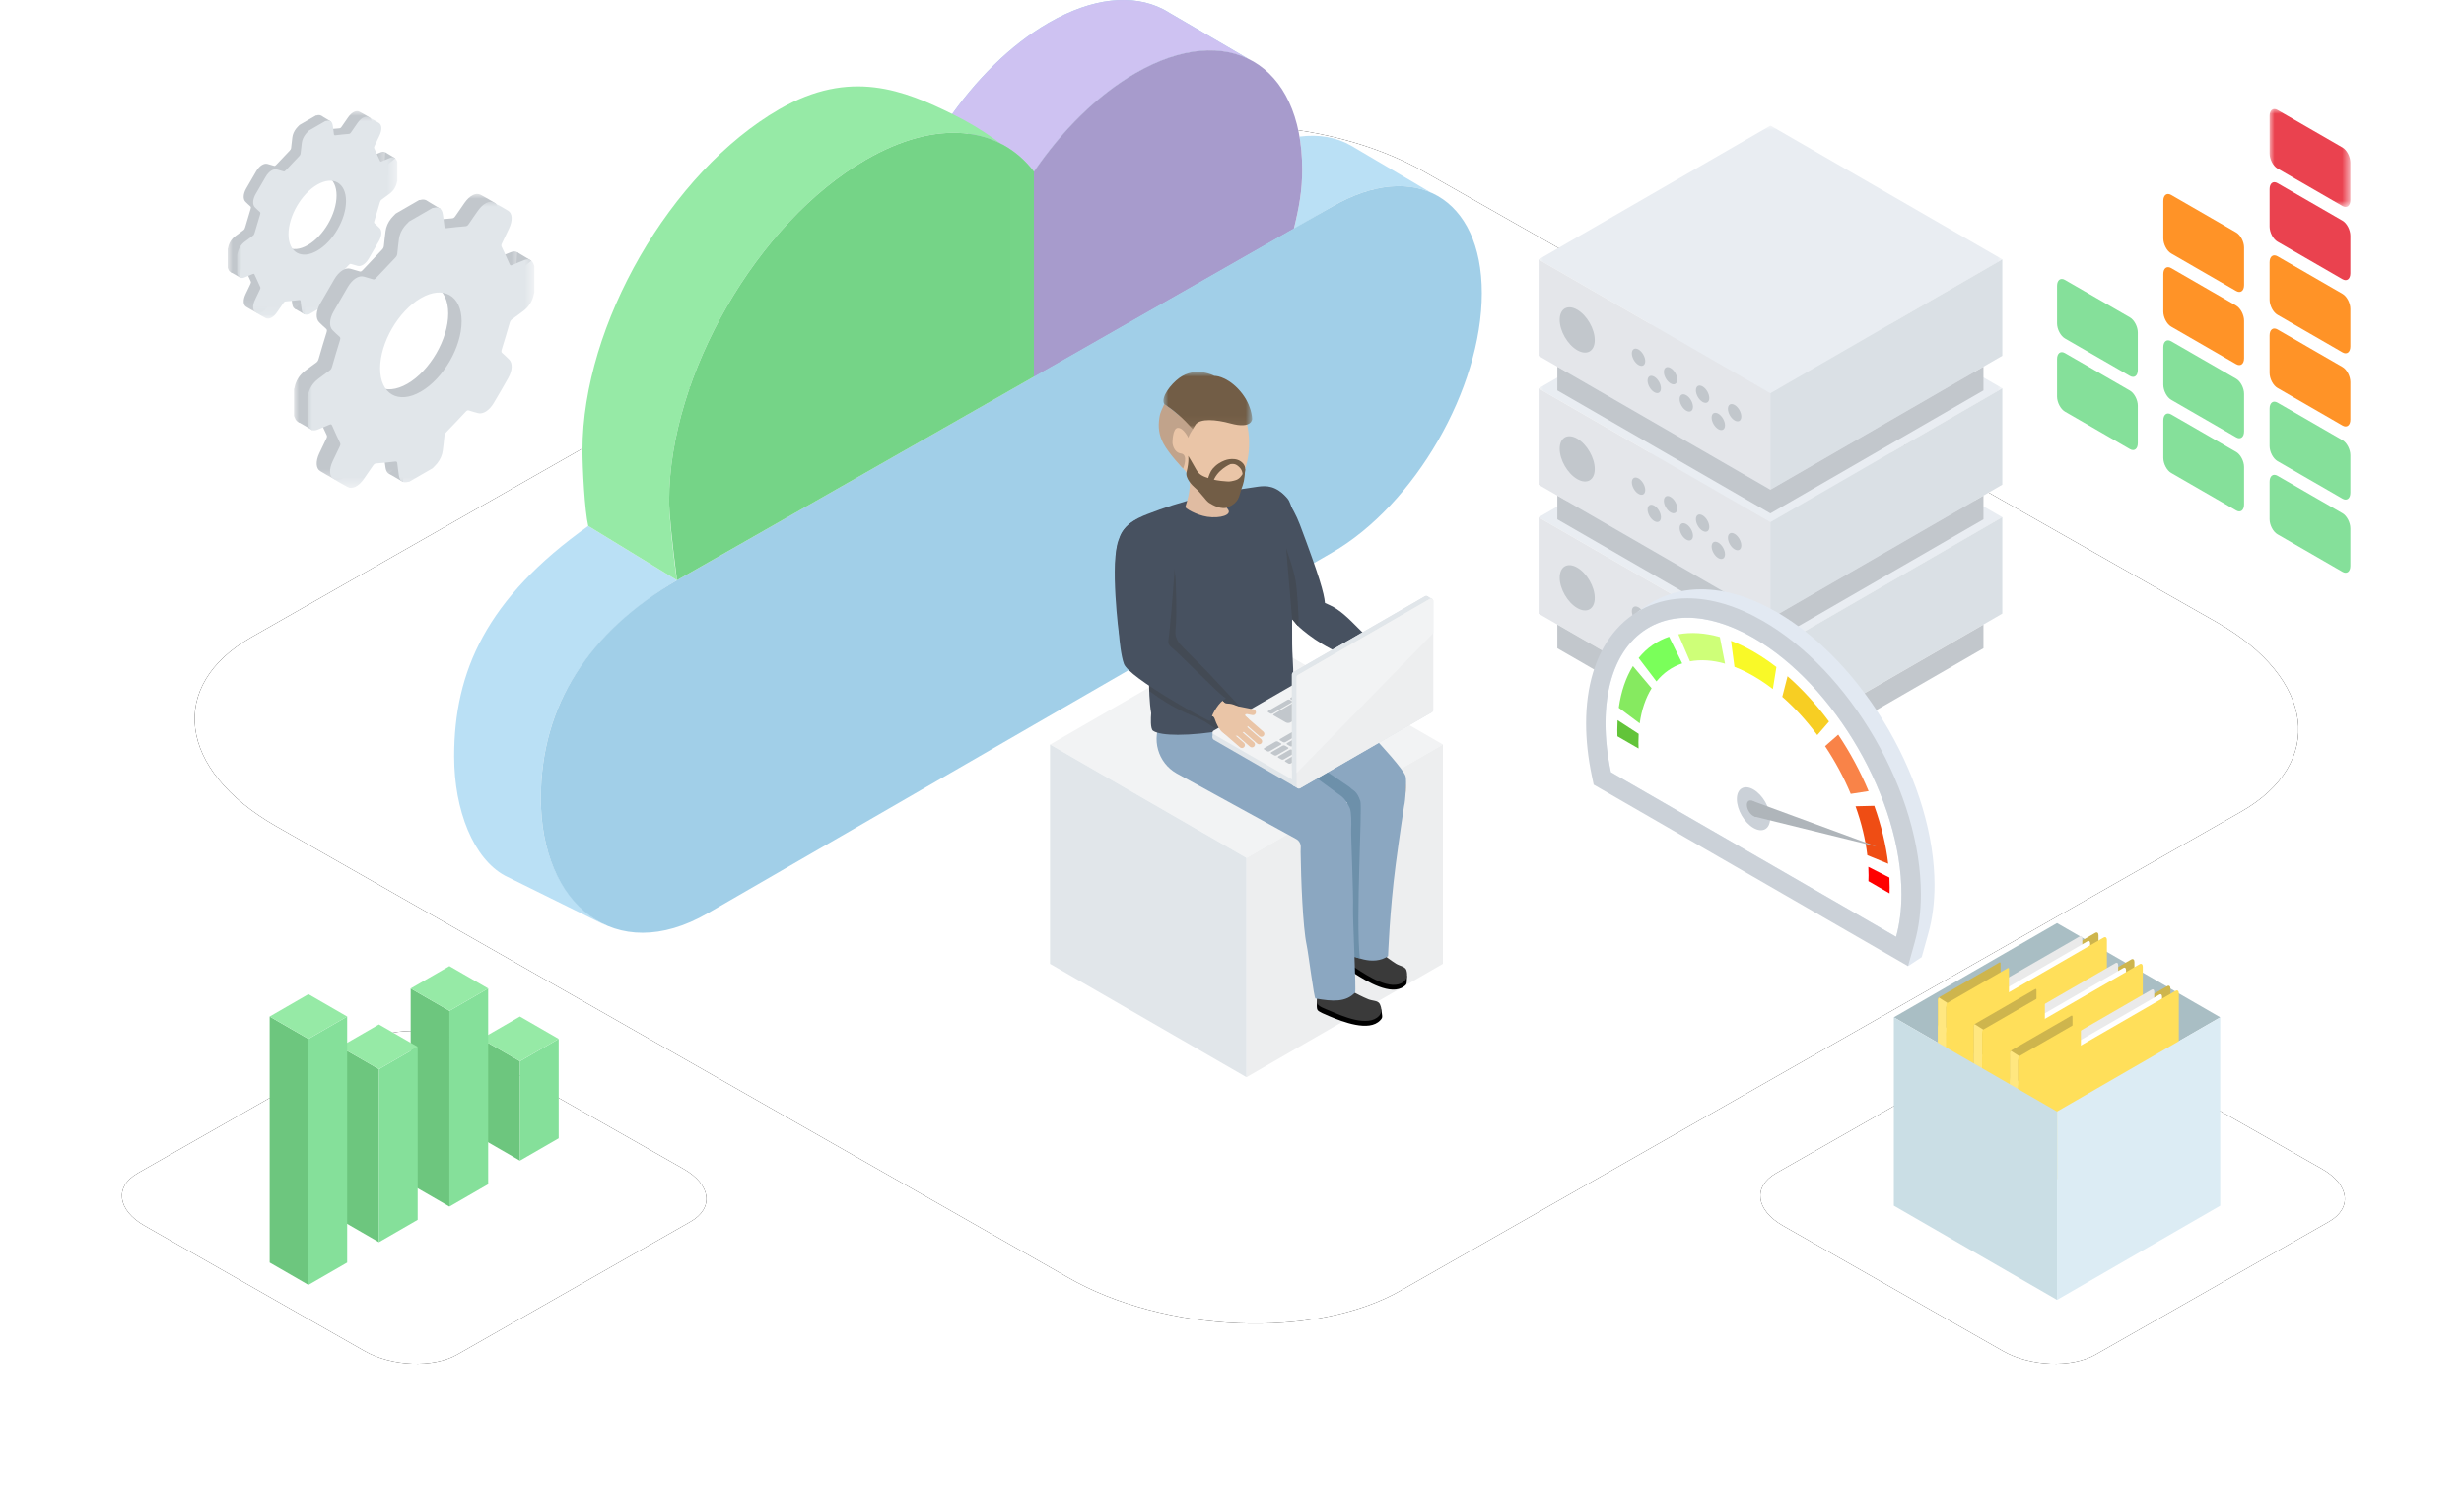 <svg xmlns="http://www.w3.org/2000/svg" xmlns:xlink="http://www.w3.org/1999/xlink" width="255" height="154" viewBox="0 0 255 154"><defs><polygon id="g" points="0 0 47.999 0 47.999 27.713 0 27.713"/><polygon id="i" points="0 0 47.999 0 47.999 27.713 0 27.713"/><polygon id="k" points="0 0 9.182 0 9.182 5.941 0 5.941"/><polygon id="m" points="0 0 16.582 0 16.582 20.908 0 20.908"/><polygon id="o" points="0 0 16.582 0 16.582 20.908 0 20.908"/><polygon id="q" points="0 0 23.484 0 23.484 29.611 0 29.611"/><polygon id="s" points="0 0 23.484 0 23.484 29.611 0 29.611"/><polygon id="u" points="0 0 8.359 0 8.359 10.137 0 10.137"/><filter id="b" width="116.5%" height="129%" x="-8.3%" y="-14.5%" filterUnits="objectBoundingBox"><feOffset in="SourceAlpha" result="shadowOffsetOuter1"/><feGaussianBlur in="shadowOffsetOuter1" result="shadowBlurOuter1" stdDeviation="6"/><feColorMatrix in="shadowBlurOuter1" values="0 0 0 0 0.216 0 0 0 0 0.561 0 0 0 0 0.749 0 0 0 0.15 0"/></filter><filter id="d" width="159.5%" height="204.5%" x="-29.8%" y="-52.2%" filterUnits="objectBoundingBox"><feOffset in="SourceAlpha" result="shadowOffsetOuter1"/><feGaussianBlur in="shadowOffsetOuter1" result="shadowBlurOuter1" stdDeviation="6"/><feColorMatrix in="shadowBlurOuter1" values="0 0 0 0 0.216 0 0 0 0 0.561 0 0 0 0 0.749 0 0 0 0.15 0"/></filter><filter id="f" width="159.5%" height="204.5%" x="-29.8%" y="-52.2%" filterUnits="objectBoundingBox"><feOffset in="SourceAlpha" result="shadowOffsetOuter1"/><feGaussianBlur in="shadowOffsetOuter1" result="shadowBlurOuter1" stdDeviation="6"/><feColorMatrix in="shadowBlurOuter1" values="0 0 0 0 0.216 0 0 0 0 0.561 0 0 0 0 0.749 0 0 0 0.15 0"/></filter><path id="a" d="M24.558,85.511 L106.499,132.217 C116.536,138.002 132.095,138.63 140.928,133.606 L227.921,84.024 C236.721,79 235.617,70.24 225.445,64.423 L143.404,17.783 C133.199,11.998 117.808,11.37 108.975,16.394 L21.982,65.976 C13.316,70.934 14.386,79.694 24.558,85.511 Z"/><path id="c" d="M10.954,126.868 L33.722,139.846 C36.511,141.453 40.834,141.628 43.288,140.232 L67.46,126.455 C69.906,125.059 69.599,122.625 66.773,121.008 L43.976,108.049 C41.141,106.442 36.864,106.267 34.41,107.663 L10.238,121.44 C7.83,122.818 8.127,125.252 10.954,126.868 Z"/><path id="e" d="M180.514,126.868 L203.282,139.846 C206.071,141.453 210.394,141.628 212.849,140.232 L237.021,126.455 C239.466,125.059 239.159,122.625 236.333,121.008 L213.537,108.049 C210.701,106.442 206.425,106.267 203.97,107.663 L179.798,121.44 C177.39,122.818 177.688,125.252 180.514,126.868 Z"/></defs><g fill="none" fill-rule="evenodd" transform="translate(4)"><rect width="250" height="150"/><use xlink:href="#a" fill="#000" filter="url(#b)"/><use xlink:href="#a" fill="#FFF"/><use xlink:href="#c" fill="#000" filter="url(#d)"/><use xlink:href="#c" fill="#FFF"/><use xlink:href="#e" fill="#000" filter="url(#f)"/><use xlink:href="#e" fill="#FFF"/><g transform="translate(43)"><path fill="#BAE0F5" d="M23.062,60.059 C12.368,66.477 8.972,74.608 8.972,82.638 C8.972,89.58 11.992,93.918 15.71,95.802 L5.252,90.637 C2.013,88.882 0,83.908 0,78.285 C0,69.516 3.327,61.939 13.878,54.445 L23.062,60.059 Z"/><path fill="#A1CFE8" d="M73.314,0.923 L73.458,0.997 C73.669,1.108 73.875,1.229 74.076,1.358 L82.155,6.075 C79.084,4.6 74.992,4.981 70.499,7.577 C66.548,9.86 62.909,13.5 59.999,17.763 L51.027,12.545 C53.937,8.283 57.576,4.643 61.528,2.36 C66.084,-0.273 70.229,-0.628 73.314,0.923 Z"/><path fill="#BAE0F5" d="M92.836,15.079 L101.03,19.908 L100.943,19.871 C98.234,18.751 94.711,19.163 90.861,21.387 C89.493,22.178 88.353,22.857 86.899,23.697 C87.455,21.419 87.763,19.723 87.763,17.551 C87.763,16.332 87.668,15.193 87.487,14.139 C89.51,13.877 91.327,14.21 92.836,15.079 Z"/><path fill="#CEC2F2" d="M73.314,0.923 L73.458,0.997 C73.669,1.108 73.875,1.229 74.076,1.358 L82.155,6.075 C79.084,4.6 74.992,4.981 70.499,7.577 C66.548,9.86 62.909,13.5 59.999,17.763 L51.027,12.545 C53.937,8.283 57.576,4.643 61.528,2.36 C66.084,-0.273 70.229,-0.628 73.314,0.923 Z"/><path fill="#96EAA6" d="M59.999,17.763 C56.423,13.065 49.975,12.275 42.613,16.529 C31.367,23.026 22.251,38.828 22.251,51.823 C22.251,53.721 22.768,58.289 23.062,60.059 L13.878,54.445 C13.51,52.89 13.279,48.503 13.279,46.606 C13.279,33.611 22.395,17.809 33.641,11.312 C41.003,7.058 46.558,9.341 51.648,11.849 C54.602,13.304 57.385,15.275 59.999,17.763 Z"/><path fill="#A79BCC" d="M59.986,39.053 C77.257,29.198 86.228,24.079 86.899,23.697 C87.455,21.419 87.763,19.723 87.763,17.551 C87.763,6.534 80.034,2.068 70.499,7.577 C66.548,9.86 62.909,13.5 59.999,17.763 L59.986,39.053 Z"/><path fill="#A1CFE8" d="M23.062,60.059 C13.964,65.383 8.972,72.972 8.972,82.638 C8.972,93.655 16.701,100.043 26.235,94.534 L85.901,60.059 L90.82,57.217 C90.833,57.208 90.847,57.201 90.861,57.193 C99.417,52.249 106.354,40.226 106.354,30.339 C106.354,20.451 99.417,16.444 90.861,21.387 C89.225,22.333 24.663,59.123 23.062,60.059 Z"/><path fill="#75D487" d="M23.062,60.059 L59.999,38.996 L59.999,17.763 C56.423,13.065 49.975,12.275 42.613,16.529 C31.367,23.026 22.251,38.828 22.251,51.823 C22.251,53.088 22.521,55.834 23.062,60.059 Z"/></g><g transform="translate(155.23 13)"><polygon fill="#E9EDF2" points="0 40.545 24 54.402 48 40.546 24 26.689"/><polygon fill="#E4E6EA" points="0 50.522 24 64.378 24 54.402 0 40.546"/><polygon fill="#DAE0E5" points="23.989 54.393 23.989 64.37 47.989 50.513 47.989 40.537"/><path fill="#C2C7CC" d="M11.036 51.066C11.036 51.508 10.725 51.687 10.343 51.466 9.96 51.245 9.65 50.708 9.65 50.266 9.65 49.824 9.96 49.644 10.343 49.865 10.725 50.086 11.036 50.624 11.036 51.066M12.663 53.884C12.663 54.326 12.352 54.505 11.97 54.284 11.587 54.063 11.277 53.526 11.277 53.084 11.277 52.642 11.587 52.463 11.97 52.684 12.352 52.905 12.663 53.442 12.663 53.884M14.35 52.98C14.35 53.422 14.04 53.601 13.657 53.38 13.275 53.159 12.964 52.621 12.964 52.179 12.964 51.737 13.275 51.558 13.657 51.779 14.04 52 14.35 52.537 14.35 52.98M15.977 55.798C15.977 56.24 15.667 56.419 15.284 56.198 14.902 55.977 14.591 55.44 14.591 54.998 14.591 54.555 14.902 54.376 15.284 54.597 15.667 54.818 15.977 55.356 15.977 55.798M17.665 54.893C17.665 55.335 17.355 55.514 16.972 55.293 16.589 55.072 16.279 54.535 16.279 54.093 16.279 53.651 16.589 53.472 16.972 53.693 17.355 53.914 17.665 54.451 17.665 54.893M19.292 57.712C19.292 58.154 18.982 58.333 18.599 58.112 18.216 57.891 17.906 57.353 17.906 56.911 17.906 56.469 18.216 56.29 18.599 56.511 18.982 56.732 19.292 57.269 19.292 57.712M20.979 56.807C20.979 57.249 20.669 57.428 20.286 57.207 19.904 56.986 19.593 56.449 19.593 56.007 19.593 55.565 19.904 55.385 20.286 55.606 20.669 55.827 20.979 56.365 20.979 56.807M5.812 48.889C5.812 50.047 4.999 50.516 3.997 49.937 2.995 49.359 2.182 47.951 2.182 46.794 2.182 45.636 2.995 45.167 3.997 45.746 4.999 46.325 5.812 47.732 5.812 48.889"/><polygon fill="#C2C7CC" points="23.989 64.375 1.938 51.645 1.938 54.101 23.989 66.832 46.039 54.101 46.039 51.645"/><g transform="translate(0 13.344)"><mask id="h" fill="#fff"><use xlink:href="#g"/></mask><polygon fill="#E9EDF2" points="24 27.713 0 13.856 23.999 0 48 13.857" mask="url(#h)"/></g><polygon fill="#E4E6EA" points="24 51.034 0 37.177 0 27.201 24 41.058"/><polygon fill="#DAE0E5" points="47.989 37.169 23.989 51.025 23.989 41.049 47.989 27.193"/><path fill="#C2C7CC" d="M11.036 37.721C11.036 38.163 10.725 38.342 10.343 38.121 9.96 37.9 9.65 37.363 9.65 36.921 9.65 36.479 9.96 36.3 10.343 36.521 10.725 36.742 11.036 37.279 11.036 37.721M12.663 40.54C12.663 40.982 12.352 41.161 11.97 40.94 11.587 40.719 11.277 40.181 11.277 39.739 11.277 39.297 11.587 39.118 11.97 39.339 12.352 39.56 12.663 40.097 12.663 40.54M14.35 39.635C14.35 40.077 14.04 40.256 13.657 40.035 13.275 39.814 12.964 39.277 12.964 38.835 12.964 38.393 13.275 38.213 13.657 38.434 14.04 38.655 14.35 39.193 14.35 39.635M15.977 42.453C15.977 42.895 15.667 43.074 15.284 42.853 14.902 42.632 14.591 42.095 14.591 41.653 14.591 41.211 14.902 41.032 15.284 41.253 15.667 41.474 15.977 42.011 15.977 42.453M17.665 41.549C17.665 41.991 17.355 42.17 16.972 41.949 16.589 41.728 16.279 41.19 16.279 40.748 16.279 40.306 16.589 40.127 16.972 40.348 17.355 40.569 17.665 41.107 17.665 41.549M19.292 44.367C19.292 44.809 18.982 44.988 18.599 44.767 18.216 44.546 17.906 44.009 17.906 43.567 17.906 43.124 18.216 42.945 18.599 43.166 18.982 43.387 19.292 43.925 19.292 44.367M20.979 43.462C20.979 43.904 20.669 44.083 20.286 43.862 19.904 43.641 19.593 43.104 19.593 42.662 19.593 42.22 19.904 42.041 20.286 42.262 20.669 42.483 20.979 43.02 20.979 43.462M5.812 35.545C5.812 36.702 4.999 37.171 3.997 36.592 2.995 36.014 2.182 34.606 2.182 33.449 2.182 32.291 2.995 31.823 3.997 32.401 4.999 32.98 5.812 34.388 5.812 35.545"/><polygon fill="#C2C7CC" points="23.989 51.031 1.938 38.3 1.938 40.756 23.989 53.487 46.039 40.756 46.039 38.3"/><mask id="j" fill="#fff"><use xlink:href="#i"/></mask><polygon fill="#E9EDF2" points="24 27.713 0 13.856 23.999 0 48 13.856" mask="url(#j)"/><polygon fill="#E4E6EA" points="24 37.689 0 23.833 0 13.856 24 27.713"/><polygon fill="#DAE0E5" points="47.989 23.824 23.989 37.681 23.989 27.704 47.989 13.848"/><path fill="#C2C7CC" d="M11.036 24.377C11.036 24.819 10.725 24.998 10.343 24.777 9.96 24.556 9.65 24.018 9.65 23.576 9.65 23.134 9.96 22.955 10.343 23.176 10.725 23.397 11.036 23.935 11.036 24.377M12.663 27.195C12.663 27.637 12.352 27.816 11.97 27.595 11.587 27.374 11.277 26.837 11.277 26.395 11.277 25.952 11.587 25.773 11.97 25.994 12.352 26.215 12.663 26.753 12.663 27.195M14.35 26.29C14.35 26.732 14.04 26.911 13.657 26.69 13.275 26.469 12.964 25.932 12.964 25.49 12.964 25.048 13.275 24.869 13.657 25.09 14.04 25.311 14.35 25.848 14.35 26.29M15.977 29.109C15.977 29.551 15.667 29.73 15.284 29.509 14.902 29.288 14.591 28.75 14.591 28.308 14.591 27.866 14.902 27.687 15.284 27.908 15.667 28.129 15.977 28.666 15.977 29.109M17.665 28.204C17.665 28.646 17.355 28.825 16.972 28.604 16.589 28.383 16.279 27.846 16.279 27.404 16.279 26.962 16.589 26.782 16.972 27.003 17.355 27.224 17.665 27.762 17.665 28.204M19.292 31.022C19.292 31.464 18.982 31.643 18.599 31.422 18.216 31.201 17.906 30.664 17.906 30.222 17.906 29.78 18.216 29.601 18.599 29.822 18.982 30.043 19.292 30.58 19.292 31.022M20.979 30.118C20.979 30.56 20.669 30.739 20.286 30.518 19.904 30.297 19.593 29.759 19.593 29.317 19.593 28.875 19.904 28.696 20.286 28.917 20.669 29.138 20.979 29.676 20.979 30.118M5.812 22.2C5.812 23.357 4.999 23.826 3.997 23.248 2.995 22.669 2.182 21.262 2.182 20.104 2.182 18.947 2.995 18.478 3.997 19.056 4.999 19.635 5.812 21.043 5.812 22.2"/><polygon fill="#C2C7CC" points="23.989 37.686 1.938 24.955 1.938 27.411 23.989 40.142 46.039 27.411 46.039 24.955"/></g><g transform="translate(104.665 38.5)"><polygon fill="#F2F3F4" points=".01 38.567 20.34 50.305 40.671 38.568 20.34 26.83"/><polygon fill="#EDEEEF" points="20.331 50.298 20.331 73 40.661 61.262 40.661 38.56"/><polygon fill="#E1E6EA" points="0 61.262 20.331 73 20.331 50.298 0 38.56"/><g transform="translate(6.703)"><path fill="#EAC5A7" d="M26.68,40.953 C27.758,40.315 29.15,40.672 29.788,41.751 C30.426,42.829 30.069,44.221 28.99,44.859 C27.911,45.497 26.52,45.14 25.882,44.061 C25.244,42.983 25.601,41.591 26.68,40.953"/><path fill="#EAC5A7" d="M16.038 30.549C14.243 29.543 11.972 30.182 10.966 31.977 9.96 33.773 10.599 36.043 12.394 37.049 12.737 37.242 26.439 44.71 26.439 44.71 27.499 45.393 28.837 45.296 29.573 44.432 30.385 43.477 30.154 41.948 29.059 41.016L28.794 40.794C26.225 38.357 16.689 30.914 16.038 30.549M26.771 58.819C26.591 59.472 25.975 59.872 25.393 59.712 24.812 59.552 24.486 58.893 24.666 58.24 24.845 57.587 25.462 57.187 26.043 57.347 26.625 57.507 26.951 58.166 26.771 58.819"/><path fill="#EAC5A7" d="M26.763,58.818 C26.583,59.471 25.966,59.871 25.385,59.711 C24.85,59.564 24.532,58.994 24.624,58.395 C24.624,58.395 24.577,57.107 24.575,57.107 C24.544,54.404 24.303,51.379 24.465,48.743 C24.594,46.629 25.15,44.947 25.473,42.939 L25.557,42.614 C25.938,41.227 27.248,40.378 28.483,40.717 C29.718,41.057 30.409,42.457 30.028,43.843 L30.013,43.939 C29.987,44.061 27.935,53.6 27.345,56.055 C27.345,56.055 27.345,56.055 27.345,56.055 C27.195,56.715 26.912,58.169 26.767,58.802 L26.763,58.818 Z"/><path fill="#EAC5A7" d="M26.974,57.865 C27.006,57.299 26.204,57.768 25.637,57.736 C25.071,57.704 24.847,57.058 24.61,57.692 L24.548,58.411 C24.536,58.547 24.514,58.681 24.48,58.813 C24.398,59.127 24.244,59.838 24.318,60.553 L24.582,60.634 C24.603,61.047 24.824,61.476 25.24,61.791 C26.161,62.487 28.075,63.886 29.196,63.084 C29.956,62.54 28.391,60.911 27.675,60.424 C27.567,60.349 27.461,60.266 27.358,60.178 L27.358,60 C27.108,59.799 26.958,59.637 26.859,59.42 C26.768,59.222 26.793,59.024 26.809,58.765 C26.816,58.637 26.834,58.51 26.861,58.385 L26.974,57.865 Z"/><path fill="#000" d="M24.844,62.29 C26.059,63.065 28.583,64.617 29.939,63.598 C30.165,63.429 30.224,63.377 30.225,62.968 C30.225,62.847 30.255,62.658 30.224,62.527 C30.023,61.665 27.644,62.674 27.022,62.318 C26.082,61.78 25.634,61.316 24.667,60.77 C24.227,60.521 24.119,59.683 24.002,60.056 C23.98,60.125 23.813,60.568 23.803,60.64 C23.767,60.9 23.642,61.173 23.736,61.442 C23.803,61.633 24.459,62.045 24.844,62.29"/><path fill="#3A3A3A" d="M27.655,60.182 C27.54,60.078 26.98,59.502 26.907,59.512 C27.12,59.837 27.336,60.125 27.256,60.447 C27.119,60.998 24.512,60.691 24.374,59.738 C24.366,59.682 24.354,59.346 24.386,59.211 C24.063,59.605 23.824,60.326 23.803,60.64 C23.775,61.07 24.495,61.421 24.956,61.722 C26.109,62.475 28.571,64.136 29.899,63.124 C30.162,62.923 30.359,62.569 30.19,61.943 C30.079,61.531 29.501,61.494 29.112,61.251 C28.559,60.904 27.944,60.44 27.655,60.182"/><path fill="#E0BCA2" d="M16.769,35.553 C16.557,37.463 9.668,41.584 7.758,41.371 C5.847,41.158 4.559,39.288 4.559,37.365 C4.559,36.698 4.405,34.496 5.487,33.631 C7.102,32.34 10.524,32.582 12.163,32.005 C12.799,31.781 14.619,31.121 14.979,31.161 C16.89,31.374 16.982,33.642 16.769,35.553"/><path fill="#EAC5A7" d="M21.286,25.869 C20.784,26.568 19.811,26.728 19.112,26.226 C18.413,25.724 18.253,24.751 18.755,24.052 C19.257,23.353 20.23,23.194 20.929,23.696 C21.628,24.197 21.788,25.171 21.286,25.869"/><path fill="#EAC5A7" d="M17.782,13.394 C17.779,13.39 17.775,13.385 17.773,13.381 C17.222,12.391 16.046,11.874 14.912,12.201 C13.733,12.541 13.002,13.676 13.13,14.855 C13.13,14.877 13.127,14.899 13.129,14.921 L13.137,15.012 C13.11,16.746 16.434,22.48 17.287,23.997 C17.552,24.481 18.492,25.539 18.746,25.846 L21.583,24.95 C21.756,23.819 21.678,22.868 19.03,15.844 C18.599,14.702 18.028,13.811 17.782,13.394"/><path fill="#EAC5A7" d="M26.826,30.273 L26.823,30.272 C26.074,30.007 24.372,29.351 24.293,29.326 C21.58,28.459 19.368,26.529 18.944,26.083 L20.707,23.569 C20.707,23.569 21.67,24.03 22.183,24.254 C24.108,25.098 25.823,27.782 27.453,28.618 L26.826,30.273 Z"/><path fill="#EAC5A7" d="M26.628 30.179C26.217 29.915 26.097 29.368 26.361 28.956 26.625 28.545 27.172 28.425 27.584 28.689 27.995 28.952 28.115 29.5 27.851 29.911 27.587 30.323 27.04 30.443 26.628 30.179M21.578 25.008C21.552 25.868 20.833 26.544 19.973 26.518 19.114 26.492 18.437 25.773 18.464 24.913 18.49 24.054 19.208 23.378 20.068 23.404 20.928 23.43 21.604 24.148 21.578 25.008"/><path fill="#EAC5A7" d="M26.631,30.176 C26.22,29.912 26.1,29.364 26.364,28.953 C26.628,28.541 27.175,28.421 27.587,28.685 C27.998,28.949 28.118,29.496 27.854,29.908 C27.59,30.32 27.043,30.439 26.631,30.176"/><path fill="#EAC5A7" d="M27.815,31.822 C27.365,31.46 27.178,31.061 26.955,30.503 C26.823,30.174 26.559,30.206 26.489,30.041 C26.426,29.893 27.085,28.509 27.412,28.601 C27.808,28.712 27.73,28.958 28.194,28.945 C28.667,28.932 29.208,29.151 29.67,29.523 C29.806,29.633 30.187,29.866 30.023,29.89 C29.942,29.901 29.854,30.008 29.94,30.11 C29.99,30.17 30.117,30.252 30.172,30.303 C30.507,30.605 30.197,31.222 29.892,31.6 C29.379,32.235 28.449,32.334 27.815,31.822"/><path fill="#EAC5A7" d="M29.471 30.107 29.471 30.107C29.572 29.982 29.757 29.962 29.882 30.063L31.754 31.574C31.879 31.674 31.898 31.859 31.797 31.984L31.797 31.984C31.697 32.109 31.512 32.129 31.387 32.028L29.515 30.517C29.39 30.416 29.37 30.232 29.471 30.107M29.286 30.849 29.286 30.849C29.386 30.724 29.571 30.705 29.696 30.805L31.568 32.316C31.693 32.417 31.713 32.602 31.612 32.727 31.511 32.851 31.327 32.871 31.201 32.77L29.33 31.26C29.205 31.159 29.185 30.974 29.286 30.849M28.599 31.188 28.599 31.188C28.7 31.063 28.884 31.043 29.009 31.144L30.881 32.654C31.006 32.755 31.026 32.94 30.925 33.065 30.825 33.19 30.64 33.21 30.515 33.109L28.643 31.598C28.518 31.497 28.498 31.313 28.599 31.188M27.622 31.292 27.622 31.292C27.723 31.167 27.908 31.147 28.033 31.248L29.905 32.759C30.03 32.859 30.049 33.044 29.949 33.169 29.848 33.294 29.663 33.314 29.538 33.213L27.666 31.702C27.541 31.601 27.522 31.417 27.622 31.292M27.992 29.278 27.992 29.278C28.016 29.119 28.166 29.01 28.325 29.035L30.702 29.407C30.86 29.432 30.97 29.582 30.945 29.741 30.92 29.899 30.77 30.009 30.611 29.984L28.235 29.612C28.076 29.587 27.967 29.437 27.992 29.278M20.753 45.152C21.832 44.514 23.224 44.872 23.862 45.95 24.5 47.029 24.142 48.421 23.064 49.059 21.985 49.697 20.593 49.339 19.955 48.261 19.317 47.182 19.675 45.79 20.753 45.152"/><path fill="#EAC5A7" d="M10.111 34.748C8.316 33.742 6.045 34.382 5.039 36.177 4.033 37.972 4.673 40.243 6.468 41.249 6.811 41.441 20.513 48.909 20.513 48.909 21.573 49.592 22.911 49.496 23.646 48.631 24.458 47.677 24.228 46.148 23.132 45.216L22.868 44.994C20.299 42.556 10.762 35.113 10.111 34.748M23.529 62.945C23.465 63.62 22.926 64.12 22.326 64.062 21.726 64.005 21.291 63.412 21.356 62.737 21.42 62.063 21.959 61.563 22.559 61.621 23.159 61.678 23.594 62.271 23.529 62.945"/><path fill="#EAC5A7" d="M23.521,62.945 C23.457,63.62 22.918,64.12 22.318,64.063 C21.765,64.01 21.354,63.503 21.342,62.897 C21.342,62.897 21.073,61.637 21.071,61.637 C20.575,58.98 19.817,56.041 19.522,53.417 C19.286,51.313 19.544,49.559 19.516,47.526 L19.543,47.192 C19.68,45.76 20.824,44.697 22.098,44.819 C23.373,44.941 24.295,46.201 24.158,47.633 L24.16,47.729 C24.155,47.854 23.777,57.604 23.619,60.123 C23.619,60.124 23.619,60.124 23.619,60.124 C23.585,60.8 23.556,62.281 23.523,62.929 L23.521,62.945 Z"/><path fill="#EAC5A7" d="M23.566,61.971 C23.5,61.408 22.79,62.008 22.226,62.074 C21.663,62.14 21.33,61.542 21.207,62.208 L21.269,62.927 C21.281,63.062 21.283,63.198 21.272,63.334 C21.244,63.657 21.216,64.384 21.412,65.076 L21.685,65.11 C21.778,65.513 22.069,65.898 22.533,66.136 C23.56,66.664 25.687,67.712 26.652,66.729 C27.308,66.062 25.486,64.727 24.696,64.37 C24.577,64.316 24.459,64.252 24.342,64.184 L24.311,64.008 C24.03,63.853 23.854,63.718 23.719,63.522 C23.595,63.343 23.587,63.144 23.557,62.885 C23.543,62.759 23.538,62.63 23.544,62.502 L23.566,61.971 Z"/><path fill="#000" d="M22.229,66.697 C23.559,67.25 26.313,68.345 27.473,67.108 C27.667,66.902 27.716,66.84 27.647,66.437 C27.626,66.318 27.622,66.126 27.57,66.003 C27.223,65.189 25.053,66.593 24.38,66.349 C23.36,65.981 22.84,65.601 21.793,65.23 C21.317,65.06 21.066,64.253 21.015,64.64 C21.005,64.713 20.917,65.177 20.919,65.25 C20.929,65.513 20.852,65.804 20.991,66.052 C21.091,66.228 21.807,66.521 22.229,66.697"/><path fill="#3A3A3A" d="M24.635,64.135 C24.504,64.053 23.853,63.582 23.783,63.605 C24.049,63.888 24.311,64.134 24.287,64.466 C24.248,65.032 21.626,65.179 21.327,64.263 C21.309,64.21 21.24,63.88 21.248,63.742 C20.997,64.186 20.886,64.938 20.92,65.251 C20.965,65.678 21.736,65.9 22.241,66.117 C23.507,66.66 26.218,67.872 27.352,66.647 C27.577,66.404 27.709,66.021 27.435,65.434 C27.255,65.047 26.679,65.11 26.254,64.937 C25.65,64.691 24.964,64.34 24.635,64.135"/><path fill="#EAC5A7" d="M11.603,38.297 C11.39,40.207 9.668,41.584 7.758,41.371 C5.847,41.158 4.471,39.436 4.683,37.526 C4.896,35.615 6.618,34.239 8.529,34.452 C10.439,34.665 11.816,36.386 11.603,38.297"/><path fill="#EAC5A7" d="M15.705,34.461 C15.492,36.371 13.77,37.748 11.86,37.535 C9.949,37.322 8.573,35.6 8.786,33.689 C8.999,31.779 10.72,30.403 12.631,30.616 C14.542,30.829 15.918,32.55 15.705,34.461"/><path fill="#8BA7C1" d="M28.282,60.466 C28.289,60.364 28.447,55.814 29.069,51.025 C29.431,48.232 29.94,44.931 29.94,44.931 C30.083,44.396 30.214,42.379 30.105,41.88 C29.952,41.183 27.15,38.191 27.15,38.191 C24.628,35.802 16.985,30.673 16.211,30.239 C15.602,29.898 14.914,29.718 14.219,29.718 C12.743,29.718 11.377,30.517 10.656,31.804 C9.556,33.767 10.258,36.259 12.221,37.359 C12.494,37.512 20.37,42.367 24.263,44.49 C24.212,44.732 24.16,44.972 24.108,45.212 C23.856,46.381 24.194,47.356 24.11,48.721 C24.002,50.484 24.072,52.422 24.14,54.297 C24.174,55.234 23.713,59.49 23.893,59.969 C24.56,60.498 26.732,61.526 28.282,60.466"/><path fill="#6D90AA" d="M25.416,44.422 C25.061,43.357 24.648,43.317 24.444,43.099 C24.386,43.036 24.321,42.982 24.25,42.933 L13.351,35.55 L10.123,35.192 C10.438,36.106 11.072,36.914 11.98,37.423 C12.253,37.576 20.13,42.433 24.023,44.555 C24.036,44.592 24.043,44.614 24.056,44.651 C23.486,46.121 23.967,47.185 23.869,48.785 C23.761,50.548 23.831,52.487 23.899,54.362 C23.933,55.298 23.472,59.554 23.651,60.033 C23.944,60.266 24.647,60.56 25.366,60.706 C24.914,56.64 25.637,45.084 25.416,44.422"/><path fill="#EAC5A7" d="M13.99,34.167 C13.99,34.167 13.971,38.003 13.288,38.942 C12.604,39.882 11.732,40.048 11.732,40.048 L11.431,35.211 L13.99,34.167 Z"/><path fill="#F7D297" d="M5.397 18.493C5.114 19.837 3.794 20.697 2.45 20.413 1.105 20.13.246 18.81.529 17.466.813 16.121 2.133 15.262 3.477 15.545 4.821 15.829 5.681 17.149 5.397 18.493M18.038 15.028C17.754 16.373 16.434 17.232 15.09 16.949 13.746 16.665 12.886 15.345 13.17 14.001 13.453 12.656 14.773 11.797 16.117 12.081 17.462 12.364 18.321 13.684 18.038 15.028"/><path fill="#E0BCA2" d="M18.178,23.38 C18.261,22.5 19.036,14.633 17.757,13.167 C16.634,11.879 15.72,11.883 14.801,12.01 C10.886,12.553 7.227,13.358 3.41,14.847 C2.404,15.239 0.22,16.16 0.583,18.435 C0.632,18.745 1.201,21.323 1.404,22.055 C1.582,22.693 3.22,27.366 3.365,27.912 C3.852,29.742 3.493,32.882 3.901,35.326 C3.901,35.326 3.782,36.849 4.033,37.029 C5.301,37.935 12.441,37.212 15.651,35.753 C17.99,34.69 17.617,34.169 17.848,33.693 C17.848,33.693 17.546,30.827 17.77,29.925 C18.266,27.927 17.901,26.29 18.178,23.38"/><path fill="#EAC5A7" d="M3.432,30.601 C2.684,31.027 1.733,30.765 1.308,30.018 C0.882,29.27 1.143,28.319 1.891,27.893 C2.639,27.468 3.59,27.729 4.015,28.477 C4.441,29.224 4.18,30.175 3.432,30.601"/><path fill="#EAC5A7" d="M5.455,17.802 C5.455,17.796 5.453,17.791 5.453,17.786 C5.366,16.657 4.513,15.696 3.346,15.52 C2.133,15.336 0.995,16.063 0.618,17.188 C0.61,17.208 0.598,17.226 0.59,17.247 L0.559,17.333 C-0.189,18.897 0.438,25.496 0.579,27.231 C0.619,27.781 1.031,29.135 1.133,29.519 L4.086,29.889 C4.715,28.933 5.041,28.037 5.567,20.549 C5.652,19.331 5.505,18.284 5.455,17.802"/><path fill="#475160" d="M26.858,28.072 C26.328,27.664 25.791,27.121 25.222,26.545 C24.275,25.587 23.296,24.597 22.237,24.133 C22.098,24.073 21.928,23.995 21.752,23.914 C21.657,22.886 21.178,21.166 19.154,15.797 C18.77,14.779 18.285,13.974 17.996,13.494 L17.889,13.316 C17.292,12.244 16.053,11.733 14.875,12.073 C13.65,12.426 12.861,13.602 12.996,14.88 C12.995,14.897 12.995,14.913 12.996,14.933 L13.004,15.01 C12.981,16.467 15.1,20.403 16.949,23.67 L17.17,24.062 C17.393,24.466 18.045,25.229 18.434,25.685 C18.516,25.78 18.583,25.859 18.622,25.904 C18.637,25.927 18.654,25.948 18.689,25.991 L18.715,26.026 C18.737,26.056 18.759,26.086 18.785,26.114 C18.796,26.126 18.809,26.137 18.83,26.156 L18.848,26.175 C19.296,26.646 21.528,28.582 24.253,29.453 C24.281,29.462 24.48,29.538 24.761,29.645 C25.146,29.791 25.68,29.994 26.144,30.166 L26.289,30.22 L26.321,30.069 C26.461,29.402 26.655,28.783 26.899,28.231 L26.941,28.135 L26.858,28.072 Z"/><path fill="#8BA7C1" d="M24.874,64.227 C25.001,64.109 24.617,56.555 24.656,55.541 C24.715,54.167 24.428,47.8 24.463,47.319 C24.503,46.782 24.484,45.493 24.329,45.16 C23.823,44.069 23.456,43.929 23.063,43.634 C23.063,43.634 11.176,34.873 10.402,34.439 C9.794,34.098 9.105,33.917 8.411,33.917 C6.934,33.917 5.569,34.716 4.847,36.004 C3.747,37.966 4.449,40.458 6.412,41.558 C6.682,41.71 15.201,46.394 18.77,48.343 C19.075,48.51 19.261,48.835 19.244,49.183 C19.236,49.345 19.23,49.506 19.232,49.674 C19.27,52.519 19.46,57.447 19.85,59.282 C20.045,60.198 20.615,64.816 20.772,64.855 C22.578,65.169 23.932,65.247 24.874,64.227"/><path fill="#475160" d="M18.355,26.77 C18.357,25.855 18.36,24.818 18.311,23.376 C18.305,23.202 18.337,22.737 18.381,22.093 C18.566,19.365 18.912,14.288 17.857,13.079 C16.689,11.74 15.697,11.752 14.782,11.878 C10.354,12.492 6.832,13.369 3.362,14.723 C2.459,15.075 0.061,16.01 0.451,18.456 C0.502,18.772 1.075,21.368 1.277,22.091 C1.366,22.413 1.823,23.753 2.267,25.049 C2.708,26.341 3.164,27.677 3.236,27.946 C3.489,28.895 3.51,30.211 3.533,31.605 C3.554,32.872 3.575,34.182 3.769,35.316 C3.731,35.796 3.673,36.935 3.956,37.137 C4.362,37.427 5.315,37.558 6.533,37.558 C9.322,37.558 13.502,36.875 15.706,35.874 L16.419,35.551 C18.05,34.814 18.114,34.785 18.341,34.32 L18.353,34.281 C18.356,34.264 18.588,32.585 18.413,29.662 C18.349,28.599 18.352,27.752 18.355,26.77"/><path fill="#434A54" d="M9.702,31.159 C8.878,30.297 7.603,29.087 6.758,28.171 C6.312,27.689 6.239,27.128 6.282,26.703 C6.369,25.825 6.415,24.761 6.307,21.525 C6.268,20.347 5.716,19.384 5.642,18.818 L5.614,18.604 C5.503,17.361 4.994,15.864 3.562,15.678 C2.076,15.484 1.047,15.946 0.563,17.184 C0.554,17.199 0.545,17.213 0.537,17.233 L0.507,17.307 C-0.235,18.642 0.098,23.174 0.47,26.974 L0.515,27.435 C0.555,27.903 3.566,30.634 3.593,30.649 L3.565,33.011 C6.163,34.956 7.791,35.449 8.608,35.823 C9.455,36.211 10.489,36.979 10.489,36.979 L13.737,35.484 C13.737,35.484 10.695,32.199 9.702,31.159"/><polygon fill="#E1E6EA" points="10.117 37.342 10.117 37.847 11.038 37.654"/><path fill="#E1E6EA" d="M19.179,43.084 L32.787,35.239 C32.951,35.145 32.951,34.909 32.787,34.814 L24.06,29.783 C23.984,29.739 23.891,29.739 23.815,29.783 L10.254,37.601 C10.069,37.707 10.069,37.974 10.254,38.08 L18.934,43.084 C19.01,43.128 19.103,43.128 19.179,43.084"/><polygon fill="#E1E6EA" points="32.91 34.499 32.91 35.045 31.871 34.883"/><path fill="#F2F3F4" d="M19.216,42.577 L32.779,34.757 C32.978,34.642 32.978,34.355 32.779,34.24 L24.097,29.235 C24.043,29.203 23.976,29.203 23.922,29.235 L10.22,37.134 C10.082,37.213 10.082,37.412 10.22,37.491 L19.041,42.577 C19.095,42.608 19.162,42.608 19.216,42.577"/><path fill="#C2C7CC" d="M22.265 33.627 21.025 32.912C20.942 32.865 20.84 32.865 20.759 32.914 20.084 33.314 17.002 35.099 16.426 35.433 16.384 35.457 16.385 35.517 16.427 35.541L17.686 36.267C17.825 36.347 18.034 36.355 18.154 36.286L22.299 33.897C22.418 33.828 22.403 33.707 22.265 33.627M16.1 35.352 15.877 35.223C15.814 35.186 15.821 35.122 15.895 35.079L17.862 33.943C17.936 33.901 18.048 33.896 18.111 33.933L18.334 34.062C18.398 34.099 18.39 34.163 18.316 34.206L16.349 35.341C16.276 35.384 16.164 35.388 16.1 35.352M18.417 34 18.194 33.871C18.131 33.834 18.139 33.77 18.212 33.727L20.179 32.591C20.253 32.549 20.365 32.544 20.428 32.581L20.651 32.71C20.715 32.747 20.707 32.811 20.634 32.854L18.666 33.989C18.593 34.032 18.481 34.036 18.417 34M17.182 38.59 16.038 39.25C15.962 39.294 15.846 39.299 15.78 39.261L15.463 39.078C15.397 39.039 15.405 38.972 15.482 38.928L16.625 38.268C16.701 38.224 16.818 38.219 16.884 38.257L17.2 38.44C17.266 38.478 17.258 38.546 17.182 38.59M18.818 37.645 17.675 38.305C17.598 38.349 17.482 38.354 17.416 38.316L17.099 38.133C17.033 38.095 17.041 38.028 17.118 37.984L18.261 37.323C18.337 37.28 18.454 37.275 18.52 37.313L18.836 37.496C18.902 37.534 18.894 37.601 18.818 37.645M20.454 36.7 19.311 37.36C19.235 37.405 19.118 37.409 19.052 37.371L18.735 37.189C18.669 37.15 18.678 37.083 18.754 37.039L19.897 36.379C19.973 36.335 20.09 36.33 20.156 36.368L20.473 36.551C20.539 36.589 20.53 36.656 20.454 36.7M22.09 35.756 20.947 36.416C20.871 36.46 20.754 36.465 20.688 36.427L20.372 36.244C20.306 36.205 20.314 36.138 20.39 36.094L21.533 35.434C21.61 35.39 21.726 35.385 21.792 35.424L22.109 35.606C22.175 35.644 22.166 35.712 22.09 35.756M23.726 34.811 22.583 35.471C22.507 35.515 22.39 35.52 22.324 35.482L22.008 35.299C21.942 35.261 21.95 35.194 22.026 35.15L23.169 34.49C23.246 34.446 23.362 34.441 23.429 34.479L23.745 34.662C23.811 34.7 23.803 34.767 23.726 34.811M25.363 33.866 24.219 34.526C24.143 34.571 24.027 34.575 23.961 34.537L23.644 34.355C23.578 34.316 23.586 34.249 23.662 34.205L24.806 33.545C24.882 33.501 24.998 33.496 25.065 33.534L25.381 33.717C25.447 33.755 25.439 33.822 25.363 33.866M26.999 32.922 25.855 33.582C25.779 33.626 25.663 33.631 25.597 33.593L25.28 33.41C25.214 33.371 25.222 33.304 25.299 33.26L26.442 32.6C26.518 32.556 26.635 32.551 26.701 32.59L27.017 32.772C27.083 32.81 27.075 32.878 26.999 32.922M17.912 39.011 16.768 39.671C16.692 39.715 16.576 39.72 16.51 39.682L16.193 39.499C16.127 39.461 16.135 39.394 16.212 39.35L17.355 38.69C17.431 38.646 17.547 38.641 17.614 38.679L17.93 38.862C17.996 38.9 17.988 38.967 17.912 39.011M19.548 38.066 18.405 38.726C18.328 38.771 18.212 38.775 18.146 38.737L17.829 38.555C17.763 38.516 17.771 38.449 17.848 38.405L18.991 37.745C19.067 37.701 19.184 37.696 19.25 37.734L19.566 37.917C19.632 37.955 19.624 38.022 19.548 38.066M21.184 37.122 20.041 37.782C19.964 37.826 19.848 37.831 19.782 37.793L19.465 37.61C19.399 37.571 19.408 37.504 19.484 37.461L20.627 36.8C20.703 36.756 20.82 36.751 20.886 36.79L21.203 36.972C21.268 37.01 21.26 37.078 21.184 37.122M22.82 36.177 21.677 36.837C21.601 36.881 21.484 36.886 21.418 36.848L21.101 36.665C21.036 36.627 21.044 36.56 21.12 36.516L22.263 35.856C22.34 35.812 22.456 35.807 22.522 35.845L22.839 36.028C22.905 36.066 22.896 36.133 22.82 36.177M24.456 35.233 23.313 35.892C23.237 35.937 23.12 35.942 23.054 35.903L22.738 35.721C22.672 35.682 22.68 35.615 22.756 35.571L23.899 34.911C23.976 34.867 24.092 34.862 24.158 34.9L24.475 35.083C24.541 35.121 24.533 35.189 24.456 35.233M26.092 34.288 24.949 34.948C24.873 34.992 24.757 34.997 24.691 34.959L24.374 34.776C24.308 34.738 24.316 34.671 24.392 34.627L25.536 33.966C25.612 33.922 25.728 33.918 25.795 33.956L26.111 34.138C26.177 34.177 26.169 34.244 26.092 34.288M27.729 33.343 26.585 34.003C26.509 34.047 26.393 34.052 26.327 34.014L26.01 33.831C25.944 33.793 25.952 33.726 26.029 33.682L27.172 33.022C27.248 32.978 27.365 32.973 27.431 33.011L27.747 33.194C27.813 33.232 27.805 33.299 27.729 33.343M18.642 39.433 17.498 40.092C17.422 40.137 17.306 40.142 17.24 40.103L16.923 39.921C16.857 39.882 16.865 39.815 16.941 39.771L18.085 39.111C18.161 39.067 18.277 39.062 18.344 39.1L18.66 39.283C18.726 39.321 18.718 39.389 18.642 39.433M20.278 38.488 19.135 39.148C19.058 39.192 18.942 39.197 18.876 39.159L18.559 38.976C18.493 38.938 18.501 38.871 18.578 38.827L19.721 38.166C19.797 38.122 19.914 38.118 19.98 38.156L20.296 38.338C20.362 38.377 20.354 38.444 20.278 38.488M21.914 37.543 20.771 38.203C20.694 38.247 20.578 38.252 20.512 38.214L20.195 38.031C20.129 37.993 20.138 37.926 20.214 37.882L21.357 37.222C21.433 37.178 21.55 37.173 21.616 37.211L21.933 37.394C21.998 37.432 21.99 37.499 21.914 37.543M23.55 36.599 22.407 37.259C22.331 37.303 22.214 37.308 22.148 37.27L21.831 37.087C21.766 37.048 21.774 36.981 21.85 36.937L22.993 36.277C23.07 36.233 23.186 36.228 23.252 36.266L23.569 36.449C23.635 36.487 23.626 36.555 23.55 36.599M25.186 35.654 24.043 36.314C23.967 36.358 23.85 36.363 23.784 36.325L23.468 36.142C23.402 36.104 23.41 36.037 23.486 35.993L24.629 35.332C24.706 35.288 24.822 35.284 24.888 35.322L25.205 35.505C25.271 35.543 25.263 35.61 25.186 35.654M26.822 34.709 25.679 35.369C25.603 35.414 25.486 35.418 25.421 35.38L25.104 35.197C25.038 35.159 25.046 35.092 25.122 35.048L26.266 34.388C26.342 34.344 26.458 34.339 26.525 34.377L26.841 34.56C26.907 34.598 26.899 34.665 26.822 34.709M28.459 33.765 27.315 34.425C27.239 34.469 27.123 34.474 27.057 34.436L26.74 34.253C26.674 34.214 26.682 34.147 26.759 34.103L27.902 33.443C27.978 33.399 28.095 33.394 28.161 33.432L28.477 33.615C28.543 33.653 28.535 33.721 28.459 33.765M19.372 39.854 18.228 40.514C18.152 40.558 18.036 40.563 17.97 40.525L17.653 40.342C17.587 40.304 17.595 40.237 17.671 40.193L18.815 39.532C18.891 39.488 19.007 39.484 19.074 39.522L19.39 39.705C19.456 39.743 19.448 39.81 19.372 39.854M21.008 38.909 19.864 39.569C19.788 39.614 19.672 39.618 19.606 39.58L19.289 39.397C19.223 39.359 19.231 39.292 19.308 39.248L20.451 38.588C20.527 38.544 20.644 38.539 20.71 38.577L21.026 38.76C21.092 38.798 21.084 38.865 21.008 38.909M22.644 37.965 21.501 38.625C21.424 38.669 21.308 38.674 21.242 38.636L20.925 38.453C20.859 38.414 20.868 38.347 20.944 38.303L22.087 37.643C22.163 37.599 22.28 37.594 22.346 37.633L22.662 37.815C22.728 37.853 22.72 37.921 22.644 37.965M24.28 37.02 23.137 37.68C23.061 37.724 22.944 37.729 22.878 37.691L22.561 37.508C22.495 37.47 22.504 37.403 22.58 37.359L23.723 36.699C23.799 36.655 23.916 36.65 23.982 36.688L24.299 36.871C24.365 36.909 24.356 36.976 24.28 37.02M25.916 36.075 24.773 36.735C24.697 36.78 24.58 36.784 24.514 36.746L24.198 36.564C24.132 36.525 24.14 36.458 24.216 36.414L25.359 35.754C25.436 35.71 25.552 35.705 25.618 35.743L25.935 35.926C26.001 35.964 25.993 36.031 25.916 36.075M27.552 35.131 26.409 35.791C26.333 35.835 26.216 35.84 26.151 35.802L25.834 35.619C25.768 35.58 25.776 35.513 25.852 35.469L26.996 34.809C27.072 34.765 27.188 34.76 27.255 34.799L27.571 34.981C27.637 35.019 27.629 35.087 27.552 35.131M29.189 34.186 28.045 34.846C27.969 34.89 27.853 34.895 27.787 34.857L27.47 34.674C27.404 34.636 27.412 34.569 27.489 34.525L28.632 33.865C28.708 33.821 28.824 33.816 28.891 33.854L29.207 34.037C29.273 34.075 29.265 34.142 29.189 34.186M20.102 40.275 18.958 40.935C18.882 40.98 18.766 40.984 18.7 40.946L18.383 40.764C18.317 40.725 18.325 40.658 18.401 40.614L19.545 39.954C19.621 39.91 19.737 39.905 19.804 39.943L20.12 40.126C20.186 40.164 20.178 40.231 20.102 40.275M21.738 39.331 20.594 39.991C20.518 40.035 20.402 40.04 20.336 40.002L20.019 39.819C19.953 39.78 19.961 39.713 20.038 39.669L21.181 39.009C21.257 38.965 21.374 38.96 21.44 38.999L21.756 39.181C21.822 39.219 21.814 39.287 21.738 39.331M23.374 38.386 22.231 39.046C22.154 39.09 22.038 39.095 21.972 39.057L21.655 38.874C21.589 38.836 21.598 38.769 21.674 38.725L22.817 38.065C22.893 38.021 23.01 38.016 23.076 38.054L23.392 38.237C23.458 38.275 23.45 38.342 23.374 38.386M25.01 37.441 23.867 38.101C23.791 38.146 23.674 38.151 23.608 38.112L23.291 37.93C23.225 37.891 23.234 37.824 23.31 37.78L24.453 37.12C24.529 37.076 24.646 37.071 24.712 37.109L25.029 37.292C25.095 37.33 25.086 37.398 25.01 37.441M26.646 36.497 25.503 37.157C25.427 37.201 25.31 37.206 25.244 37.168L24.928 36.985C24.862 36.947 24.87 36.88 24.946 36.836L26.089 36.175C26.166 36.131 26.282 36.127 26.348 36.165L26.665 36.347C26.731 36.386 26.722 36.453 26.646 36.497M28.282 35.552 27.139 36.212C27.063 36.256 26.946 36.261 26.88 36.223L26.564 36.04C26.498 36.002 26.506 35.935 26.582 35.891L27.726 35.231C27.802 35.187 27.918 35.182 27.985 35.22L28.301 35.403C28.367 35.441 28.359 35.508 28.282 35.552M29.919 34.608 28.775 35.267C28.699 35.312 28.583 35.317 28.517 35.278L28.2 35.096C28.134 35.057 28.142 34.99 28.218 34.946L29.362 34.286C29.438 34.242 29.554 34.237 29.621 34.275L29.937 34.458C30.003 34.496 29.995 34.564 29.919 34.608"/><path fill="#E1E6EA" d="M18.687,42.808 L32.359,34.926 C32.437,34.88 32.486,34.797 32.486,34.706 L32.486,23.437 C32.486,23.242 32.275,23.12 32.106,23.217 L18.463,31.083 C18.384,31.128 18.336,31.212 18.336,31.302 L18.336,42.605 C18.336,42.785 18.531,42.898 18.687,42.808"/><path fill="#E1E6EA" d="M32.486 23.437C32.486 23.242 32.275 23.12 32.106 23.217L18.463 31.083C18.384 31.128 18.336 31.212 18.336 31.302L18.336 41.231 32.486 26.748 32.486 23.437ZM18.929 43.083 18.459 42.811C18.459 42.811 19.137 42.291 19.125 42.309 19.112 42.327 18.929 43.083 18.929 43.083"/><path fill="#E1E6EA" d="M32.855,23.493 L32.374,23.228 C32.374,23.228 32.068,24.24 32.104,24.215 C32.141,24.191 32.855,23.493 32.855,23.493"/><path fill="#EDEEEF" d="M19.176,43.088 L32.868,35.195 C32.93,35.159 32.968,35.093 32.968,35.022 L32.968,23.696 C32.968,23.512 32.77,23.397 32.611,23.489 L18.938,31.372 C18.864,31.414 18.818,31.493 18.818,31.578 L18.818,42.882 C18.818,43.065 19.017,43.18 19.176,43.088"/><path fill="#F2F3F4" d="M32.968,23.692 C32.968,23.51 32.771,23.397 32.614,23.488 L18.945,31.367 C18.866,31.413 18.818,31.496 18.818,31.587 L18.818,41.515 L32.968,27.032 L32.968,23.692 Z"/><path fill="#EAC5A7" d="M10.214,35.656 L10.211,35.655 C9.43,35.344 7.655,34.582 7.573,34.552 C4.738,33.525 2.481,31.406 2.051,30.921 L4.032,28.37 C4.032,28.37 5.032,28.894 5.566,29.152 C7.568,30.12 9.263,33.005 10.953,33.952 L10.214,35.656 Z"/><path fill="#EAC5A7" d="M10.009 35.549C9.585 35.254 9.482 34.676 9.781 34.257 10.079 33.838 10.665 33.737 11.089 34.032 11.513 34.326 11.615 34.904 11.317 35.323 11.019 35.742 10.433 35.843 10.009 35.549M4.89 29.914C4.824 30.812 4.033 31.488 3.123 31.422 2.213 31.357 1.529 30.575 1.595 29.676 1.661 28.778 2.453 28.102 3.363 28.168 4.273 28.233 4.957 29.015 4.89 29.914"/><path fill="#EAC5A7" d="M10.012,35.545 C9.588,35.251 9.486,34.672 9.784,34.253 C10.082,33.835 10.668,33.734 11.092,34.028 C11.516,34.322 11.618,34.901 11.32,35.32 C11.022,35.738 10.437,35.839 10.012,35.545"/><path fill="#EAC5A7" d="M11.192,37.321 C10.732,36.921 10.553,36.495 10.34,35.902 C10.215,35.551 9.934,35.574 9.867,35.398 C9.808,35.241 10.568,33.821 10.91,33.932 C11.325,34.066 11.231,34.32 11.724,34.327 C12.225,34.335 12.789,34.588 13.261,34.998 C13.4,35.119 13.794,35.379 13.619,35.397 C13.533,35.405 13.435,35.513 13.522,35.624 C13.572,35.688 13.702,35.78 13.758,35.836 C14.099,36.167 13.743,36.799 13.403,37.181 C12.832,37.822 11.842,37.885 11.192,37.321"/><path fill="#EAC5A7" d="M13.025 35.599 13.025 35.599C13.137 35.473 13.334 35.46 13.461 35.572L15.377 37.235C15.505 37.346 15.517 37.54 15.405 37.667 15.292 37.793 15.096 37.805 14.968 37.694L13.052 36.031C12.925 35.92 12.912 35.725 13.025 35.599M12.795 36.368 12.795 36.368C12.907 36.242 13.104 36.229 13.232 36.341L15.147 38.004C15.275 38.115 15.288 38.309 15.175 38.436L15.175 38.436C15.063 38.562 14.866 38.574 14.738 38.463L12.822 36.8C12.695 36.689 12.682 36.494 12.795 36.368M12.052 36.691 12.052 36.691C12.164 36.565 12.361 36.553 12.489 36.664L14.404 38.328C14.532 38.439 14.545 38.633 14.432 38.759 14.32 38.885 14.123 38.898 13.995 38.787L12.08 37.123C11.952 37.012 11.939 36.817 12.052 36.691M11.012 36.757 11.012 36.757C11.125 36.631 11.321 36.618 11.449 36.73L13.365 38.393C13.493 38.504 13.505 38.698 13.393 38.825L13.393 38.825C13.28 38.951 13.084 38.963 12.956 38.852L11.04 37.189C10.912 37.078 10.9 36.883 11.012 36.757M11.494 34.666 11.494 34.666C11.527 34.502 11.692 34.394 11.859 34.427L14.36 34.922C14.527 34.955 14.636 35.117 14.602 35.282 14.569 35.447 14.405 35.554 14.238 35.521L11.737 35.026C11.57 34.993 11.461 34.831 11.494 34.666M4.115 31.18C3.341 31.656 2.322 31.422 1.84 30.657 1.358 29.892 1.596 28.885 2.371 28.41 3.145 27.934 4.164 28.168 4.646 28.933 5.128 29.699 4.89 30.705 4.115 31.18"/><path fill="#EAC5A7" d="M5.731,17.704 C5.731,17.699 5.729,17.693 5.728,17.687 C5.589,16.51 4.646,15.539 3.402,15.401 C2.109,15.259 0.933,16.066 0.58,17.259 C0.572,17.28 0.56,17.3 0.553,17.322 L0.524,17.413 C-0.205,19.08 0.924,25.906 1.197,27.709 C1.386,28.958 1.548,29.948 1.635,30.142 L4.779,30.409 C4.87,29.62 5.714,28.432 5.963,20.575 C6.003,19.297 5.804,18.206 5.731,17.704"/><path fill="#E0BCA2" d="M7.655,9.787 C7.857,11.434 7.849,12.296 7.303,13.972 C7.26,14.103 8.44,14.822 9.575,14.993 C10.903,15.193 12.191,14.8 11.697,14.204 C10.792,13.112 11.443,11.319 11.627,10.977 C12.314,9.706 11.616,9.407 10.322,9.13 C9.028,8.853 8.72,9.876 7.655,9.787"/><path fill="#EAC5A7" d="M7.286,3.342 C6.804,4.624 5.437,6.231 5.678,7.686 C5.83,8.606 6.496,9.411 7.18,10.116 C7.578,10.525 7.627,10.901 7.94,11.245 C8.896,12.3 10.322,13.052 11.363,12.679 C12.174,12.39 13.019,11.253 13.441,10.131 C13.887,8.946 14,7.541 13.825,6.188 C13.621,4.61 13.026,3.101 12.111,2.092 C10.411,0.217 8.251,0.777 7.286,3.342"/><path fill="#C1A38B" d="M4.633,4.638 C4.439,5.766 4.61,6.607 5.033,7.403 C5.626,8.521 7.075,10.005 7.075,10.005 C7.075,10.005 7.668,8.557 6.857,8.442 C6.046,8.328 5.973,7.35 5.973,7.35 C5.973,7.35 5.957,5.782 6.544,5.785 C7.132,5.788 7.62,6.821 7.62,6.821 C7.62,6.821 7.636,6.571 8.06,5.941 C7.034,4.724 6.035,3.934 5.122,3.317 C4.975,3.716 4.729,4.075 4.633,4.638"/><g transform="translate(5.038)"><mask id="l" fill="#fff"><use xlink:href="#k"/></mask><path fill="#725D46" d="M9.182,4.857 C9.182,4.857 9.171,3.26 7.727,1.748 C6.416,0.376 5.256,0.397 5.256,0.397 C5.256,0.397 3.354,-0.634 1.634,0.625 C0.771,1.258 -0.312,2.627 0.084,3.317 C0.997,3.934 1.996,4.724 3.022,5.941 C3.063,5.881 3.282,5.495 3.329,5.435 C3.837,4.793 5.415,4.914 6.951,5.332 C9.176,5.938 9.182,4.857 9.182,4.857" mask="url(#l)"/></g><path fill="#725D46" d="M8.284,11.973 C8.937,12.528 9.411,13.322 9.769,13.549 C10.112,13.767 11.049,14.318 11.759,13.993 C12.902,13.47 12.847,12.841 13.098,12.144 C13.349,11.447 13.411,11.246 13.491,10.131 C13.52,9.731 13.305,10.927 12.551,11.187 C12.271,11.283 11.862,11.369 11.627,11.332 C11.336,11.287 10.782,11.316 10.013,11.079 C9.49,10.919 8.8,10.793 8.454,10.15 C8.099,9.492 7.599,8.679 7.599,8.679 C7.599,8.679 7.718,9.198 7.428,10.366 C7.269,11.005 8.038,11.763 8.284,11.973"/><path fill="#725D46" d="M11.984,9.535 C11.984,9.535 10.493,10.138 10.127,11.52 C9.956,12.165 9.514,11.347 9.705,10.854 C9.897,10.361 9.971,10.137 10.398,9.745 C10.824,9.354 11.351,9.149 11.613,9.081 C11.878,9.013 12.339,8.96 12.728,9.1 C13.116,9.239 13.548,9.607 13.491,10.131 C13.451,10.494 13.391,10.859 13.262,10.656 C13.205,10.564 13.234,10.204 12.925,9.893 C12.525,9.487 12.302,9.511 11.984,9.535"/><path fill="#475160" d="M11.379,33.691 C10.787,33.365 6.798,29.241 5.83,28.468 C5.446,28.162 5.539,27.934 5.593,27.446 C5.741,26.109 5.931,24.165 6.162,20.881 C6.238,19.798 5.984,18.452 5.922,17.895 L5.898,17.684 C5.803,16.461 4.886,15.229 3.673,15.046 C2.414,14.854 0.897,15.936 0.487,17.154 C0.479,17.169 0.472,17.184 0.465,17.203 L0.439,17.276 C-0.553,19.637 0.446,27.24 0.446,27.24 C0.48,27.7 0.641,29.392 0.949,30.22 C1.476,31.643 9.356,36.007 9.785,36.099 L9.917,36.127 L9.943,35.995 C10.078,35.323 10.865,34.073 11.437,33.859 L11.484,33.748 L11.379,33.691 Z"/><path fill="#434A54" d="M18.359,25.588 L17.731,18.229 C17.731,18.229 18.516,20.388 18.712,21.605 C18.908,22.821 19.026,25.451 19.026,25.451 L18.977,26.304 L18.359,25.588 Z"/></g></g><g transform="translate(19.563 11.5)"><mask id="n" fill="#fff"><use xlink:href="#m"/></mask><path fill="#C2C7CC" d="M8.291,13.871 C6.647,14.82 5.314,14.06 5.314,12.173 C5.314,10.286 6.647,7.987 8.291,7.038 C9.935,6.088 11.268,6.848 11.268,8.735 C11.268,10.622 9.935,12.921 8.291,13.871 M16.431,4.37 C16.295,4.193 16.09,4.16 15.831,4.264 C15.544,4.379 15.257,4.493 14.968,4.622 C14.861,4.67 14.816,4.646 14.776,4.555 C14.59,4.126 14.397,3.703 14.197,3.288 C14.159,3.209 14.163,3.143 14.22,3.026 C14.397,2.667 14.568,2.306 14.737,1.945 C15.011,1.361 14.987,0.845 14.666,0.65 C14.325,0.444 13.979,0.246 13.627,0.058 C13.296,-0.119 12.836,0.118 12.463,0.648 C12.238,0.969 12.012,1.289 11.794,1.616 C11.703,1.753 11.638,1.778 11.536,1.785 C11.09,1.819 10.638,1.867 10.184,1.924 C10.083,1.936 10.025,1.927 10.013,1.798 C9.985,1.501 9.938,1.218 9.898,0.929 C9.839,0.49 9.606,0.33 9.201,0.448 C9.182,0.453 9.165,0.446 9.147,0.446 C8.576,0.775 8.005,1.105 7.434,1.435 C7.322,1.553 7.201,1.661 7.098,1.792 C6.869,2.081 6.731,2.398 6.69,2.726 C6.646,3.081 6.601,3.436 6.569,3.786 C6.556,3.917 6.512,3.994 6.414,4.096 C5.945,4.58 5.48,5.07 5.017,5.567 C4.929,5.662 4.874,5.687 4.801,5.664 C4.576,5.592 4.348,5.528 4.119,5.466 C3.747,5.366 3.286,5.66 2.955,6.219 C2.603,6.814 2.257,7.411 1.916,8.012 C1.595,8.577 1.571,9.12 1.845,9.388 C2.011,9.551 2.176,9.715 2.352,9.863 C2.425,9.925 2.414,10.006 2.369,10.149 C2.174,10.775 1.988,11.4 1.81,12.024 C1.77,12.163 1.733,12.251 1.613,12.334 C1.341,12.523 1.07,12.733 0.799,12.935 C0.386,13.242 0.13,13.657 0.029,14.18 C0.024,14.204 0.01,14.232 -2.70892738e-05,14.258 C-2.70892738e-05,14.913 -2.70892738e-05,15.569 -2.70892738e-05,16.224 C0.049,16.33 0.085,16.452 0.151,16.538 C0.287,16.715 0.492,16.748 0.751,16.645 C1.038,16.529 1.325,16.415 1.613,16.286 C1.721,16.238 1.766,16.263 1.805,16.353 C1.992,16.782 2.185,17.205 2.385,17.62 C2.423,17.699 2.419,17.765 2.361,17.882 C2.185,18.241 2.014,18.602 1.845,18.963 C1.571,19.548 1.595,20.063 1.916,20.257 C2.257,20.464 2.603,20.662 2.955,20.85 C3.286,21.027 3.747,20.789 4.118,20.26 C4.343,19.94 4.568,19.619 4.787,19.292 C4.87,19.17 4.93,19.129 5.031,19.122 C5.482,19.088 5.939,19.041 6.397,18.985 C6.497,18.973 6.557,18.981 6.569,19.111 C6.597,19.407 6.644,19.69 6.683,19.979 C6.743,20.419 6.976,20.578 7.381,20.461 C7.4,20.455 7.416,20.461 7.434,20.462 C8.005,20.133 8.576,19.803 9.147,19.473 C9.26,19.355 9.38,19.247 9.484,19.116 C9.713,18.827 9.851,18.51 9.892,18.182 C9.936,17.827 9.981,17.472 10.013,17.122 C10.025,16.991 10.07,16.914 10.168,16.812 C10.632,16.334 11.094,15.851 11.55,15.358 C11.651,15.25 11.711,15.22 11.794,15.247 C12.013,15.32 12.238,15.381 12.463,15.442 C12.83,15.541 13.285,15.259 13.614,14.707 C13.976,14.102 14.33,13.491 14.676,12.876 C14.99,12.317 15.007,11.784 14.737,11.52 C14.571,11.357 14.404,11.195 14.23,11.045 C14.164,10.988 14.161,10.92 14.205,10.78 C14.404,10.141 14.593,9.502 14.776,8.864 C14.815,8.729 14.861,8.651 14.968,8.575 C15.241,8.383 15.512,8.175 15.783,7.973 C16.196,7.666 16.452,7.251 16.553,6.728 C16.558,6.704 16.572,6.676 16.582,6.65 L16.582,4.684 C16.533,4.578 16.497,4.455 16.431,4.37" mask="url(#n)"/><polygon fill="#C2C7CC" points="9.662 .471 10.687 1.082 9.484 2.879"/><polygon fill="#C2C7CC" points="16.303 4.258 17.347 4.88 16.207 5.818"/><polygon fill="#C2C7CC" points=".3 16.661 1.351 17.265 1.436 15.816"/><polygon fill="#C2C7CC" points="7.961 21.046 6.924 20.44 8.116 19.454"/><g transform="translate(.979 .577)"><mask id="p" fill="#fff"><use xlink:href="#o"/></mask><path fill="#E1E6EA" d="M8.291,13.871 C6.647,14.82 5.314,14.06 5.314,12.173 C5.314,10.286 6.647,7.987 8.291,7.038 C9.935,6.088 11.268,6.848 11.268,8.735 C11.268,10.622 9.935,12.921 8.291,13.871 M16.431,4.37 C16.295,4.193 16.09,4.16 15.831,4.264 C15.544,4.379 15.257,4.493 14.968,4.622 C14.861,4.67 14.816,4.646 14.776,4.555 C14.59,4.126 14.397,3.703 14.197,3.288 C14.159,3.209 14.163,3.143 14.221,3.026 C14.397,2.667 14.568,2.306 14.737,1.945 C15.011,1.361 14.987,0.845 14.666,0.65 C14.325,0.444 13.979,0.246 13.627,0.058 C13.296,-0.119 12.836,0.118 12.463,0.648 C12.238,0.969 12.012,1.289 11.794,1.616 C11.703,1.753 11.638,1.778 11.537,1.785 C11.09,1.819 10.638,1.867 10.184,1.924 C10.083,1.936 10.025,1.927 10.013,1.798 C9.985,1.501 9.938,1.218 9.898,0.929 C9.839,0.49 9.606,0.33 9.201,0.448 C9.182,0.453 9.165,0.446 9.148,0.446 C8.576,0.775 8.005,1.105 7.434,1.435 C7.322,1.553 7.201,1.661 7.098,1.792 C6.869,2.081 6.731,2.398 6.69,2.726 C6.646,3.081 6.601,3.436 6.569,3.786 C6.556,3.917 6.512,3.994 6.414,4.096 C5.945,4.58 5.48,5.07 5.017,5.567 C4.929,5.662 4.874,5.687 4.801,5.664 C4.576,5.592 4.348,5.528 4.119,5.466 C3.747,5.366 3.286,5.66 2.955,6.219 C2.603,6.814 2.257,7.411 1.916,8.012 C1.595,8.577 1.571,9.12 1.845,9.388 C2.011,9.551 2.176,9.715 2.352,9.863 C2.425,9.925 2.414,10.006 2.369,10.149 C2.174,10.775 1.988,11.4 1.81,12.024 C1.77,12.163 1.733,12.251 1.613,12.334 C1.341,12.523 1.07,12.733 0.799,12.935 C0.386,13.242 0.13,13.657 0.029,14.18 C0.024,14.204 0.01,14.232 0,14.258 L0,16.224 C0.049,16.33 0.085,16.452 0.151,16.538 C0.287,16.715 0.492,16.748 0.751,16.645 C1.038,16.529 1.325,16.415 1.613,16.286 C1.721,16.238 1.766,16.263 1.806,16.353 C1.992,16.782 2.185,17.205 2.385,17.62 C2.423,17.699 2.419,17.765 2.361,17.882 C2.185,18.241 2.014,18.602 1.845,18.963 C1.571,19.548 1.595,20.063 1.916,20.257 C2.257,20.464 2.603,20.662 2.955,20.85 C3.286,21.027 3.747,20.789 4.118,20.26 C4.343,19.94 4.568,19.619 4.787,19.292 C4.87,19.17 4.931,19.129 5.031,19.122 C5.482,19.088 5.939,19.041 6.397,18.985 C6.497,18.973 6.557,18.981 6.569,19.111 C6.597,19.407 6.644,19.69 6.683,19.979 C6.743,20.419 6.976,20.578 7.381,20.461 C7.4,20.455 7.417,20.461 7.434,20.462 C8.005,20.133 8.576,19.803 9.148,19.473 C9.26,19.355 9.38,19.247 9.484,19.116 C9.713,18.827 9.851,18.51 9.892,18.182 C9.936,17.827 9.981,17.472 10.013,17.122 C10.025,16.991 10.07,16.914 10.169,16.812 C10.632,16.334 11.094,15.851 11.55,15.358 C11.651,15.25 11.712,15.22 11.794,15.247 C12.013,15.32 12.238,15.381 12.463,15.442 C12.83,15.541 13.285,15.259 13.614,14.707 C13.976,14.102 14.33,13.491 14.676,12.876 C14.99,12.317 15.007,11.784 14.737,11.52 C14.571,11.357 14.404,11.195 14.23,11.045 C14.164,10.988 14.161,10.92 14.205,10.78 C14.404,10.141 14.593,9.502 14.776,8.864 C14.815,8.729 14.861,8.651 14.968,8.575 C15.241,8.383 15.512,8.175 15.783,7.973 C16.196,7.666 16.452,7.251 16.553,6.728 C16.558,6.704 16.572,6.676 16.582,6.65 L16.582,4.684 C16.533,4.578 16.497,4.455 16.431,4.37" mask="url(#p)"/></g></g><g transform="translate(26.428 20.073)"><mask id="r" fill="#fff"><use xlink:href="#q"/></mask><path fill="#C2C7CC" d="M11.742,19.644 C9.413,20.989 7.525,19.912 7.525,17.24 C7.525,14.568 9.413,11.311 11.742,9.967 C14.071,8.622 15.959,9.699 15.959,12.371 C15.959,15.043 14.071,18.299 11.742,19.644 M23.27,6.189 C23.078,5.938 22.787,5.891 22.421,6.038 C22.014,6.201 21.608,6.363 21.199,6.546 C21.047,6.614 20.983,6.579 20.927,6.452 C20.663,5.843 20.389,5.245 20.106,4.656 C20.053,4.545 20.058,4.452 20.14,4.285 C20.389,3.777 20.631,3.266 20.871,2.755 C21.259,1.927 21.225,1.197 20.771,0.921 C20.288,0.628 19.797,0.349 19.299,0.082 C18.83,-0.169 18.179,0.168 17.651,0.918 C17.332,1.372 17.012,1.825 16.704,2.289 C16.575,2.483 16.483,2.518 16.339,2.529 C15.705,2.576 15.066,2.644 14.423,2.725 C14.28,2.742 14.198,2.729 14.18,2.546 C14.141,2.126 14.074,1.725 14.019,1.316 C13.934,0.693 13.604,0.468 13.031,0.634 C13.004,0.642 12.98,0.632 12.955,0.631 C12.146,1.098 11.338,1.565 10.529,2.032 C10.369,2.2 10.199,2.353 10.052,2.538 C9.728,2.947 9.533,3.396 9.475,3.861 C9.412,4.364 9.348,4.867 9.303,5.362 C9.285,5.547 9.222,5.657 9.083,5.801 C8.42,6.486 7.761,7.181 7.106,7.884 C6.98,8.019 6.902,8.054 6.8,8.022 C6.481,7.92 6.158,7.829 5.833,7.741 C5.307,7.599 4.654,8.016 4.185,8.808 C3.687,9.65 3.196,10.496 2.714,11.347 C2.259,12.148 2.225,12.916 2.613,13.296 C2.848,13.526 3.082,13.758 3.331,13.968 C3.435,14.056 3.419,14.171 3.356,14.373 C3.078,15.259 2.816,16.145 2.563,17.029 C2.506,17.226 2.454,17.35 2.285,17.467 C1.899,17.736 1.516,18.034 1.131,18.319 C0.547,18.754 0.184,19.342 0.041,20.082 C0.034,20.117 0.014,20.156 -3.83650936e-05,20.193 C-3.83650936e-05,21.121 -3.83650936e-05,22.049 -3.83650936e-05,22.977 C0.07,23.127 0.121,23.301 0.214,23.422 C0.406,23.673 0.697,23.72 1.063,23.573 C1.47,23.41 1.876,23.248 2.285,23.065 C2.437,22.996 2.501,23.032 2.557,23.16 C2.821,23.768 3.094,24.366 3.378,24.955 C3.431,25.066 3.426,25.159 3.344,25.326 C3.094,25.834 2.853,26.345 2.613,26.856 C2.225,27.684 2.259,28.414 2.713,28.689 C3.196,28.983 3.686,29.262 4.184,29.529 C4.654,29.779 5.307,29.442 5.833,28.694 C6.151,28.239 6.47,27.785 6.78,27.323 C6.897,27.149 6.983,27.091 7.125,27.081 C7.764,27.034 8.411,26.966 9.06,26.887 C9.202,26.87 9.286,26.882 9.303,27.065 C9.343,27.485 9.41,27.886 9.465,28.295 C9.549,28.919 9.88,29.143 10.453,28.977 C10.48,28.969 10.504,28.978 10.529,28.98 C11.338,28.513 12.146,28.046 12.955,27.579 C13.115,27.412 13.285,27.258 13.432,27.074 C13.756,26.664 13.951,26.215 14.009,25.75 C14.072,25.247 14.136,24.744 14.181,24.249 C14.198,24.064 14.262,23.954 14.401,23.81 C15.057,23.133 15.711,22.449 16.358,21.75 C16.5,21.597 16.586,21.555 16.703,21.594 C17.013,21.697 17.332,21.784 17.651,21.87 C18.17,22.01 18.815,21.61 19.281,20.829 C19.793,19.972 20.295,19.106 20.785,18.235 C21.23,17.444 21.254,16.689 20.871,16.315 C20.636,16.085 20.4,15.855 20.154,15.642 C20.06,15.561 20.055,15.465 20.117,15.267 C20.399,14.362 20.667,13.457 20.927,12.554 C20.982,12.362 21.046,12.252 21.199,12.145 C21.585,11.873 21.968,11.577 22.353,11.292 C22.937,10.857 23.3,10.269 23.443,9.529 C23.45,9.494 23.47,9.455 23.484,9.418 L23.484,6.634 C23.414,6.484 23.363,6.31 23.27,6.189" mask="url(#r)"/><polygon fill="#C2C7CC" points="13.684 .666 15.135 1.532 13.431 4.077"/><polygon fill="#C2C7CC" points="23.09 6.03 24.568 6.912 22.953 8.24"/><polygon fill="#C2C7CC" points=".425 23.597 1.913 24.451 2.034 22.399"/><polygon fill="#C2C7CC" points="11.275 29.807 9.807 28.948 11.494 27.551"/><g transform="translate(1.386 .817)"><mask id="t" fill="#fff"><use xlink:href="#s"/></mask><path fill="#E1E6EA" d="M11.742,19.644 C9.413,20.989 7.525,19.912 7.525,17.24 C7.525,14.568 9.413,11.311 11.742,9.967 C14.071,8.622 15.959,9.699 15.959,12.371 C15.959,15.043 14.071,18.299 11.742,19.644 M23.27,6.189 C23.078,5.938 22.787,5.891 22.421,6.038 C22.014,6.201 21.608,6.363 21.199,6.546 C21.047,6.614 20.983,6.579 20.927,6.452 C20.663,5.843 20.39,5.245 20.106,4.656 C20.053,4.545 20.058,4.452 20.14,4.285 C20.39,3.777 20.631,3.266 20.871,2.755 C21.259,1.927 21.225,1.197 20.771,0.921 C20.288,0.628 19.797,0.349 19.299,0.082 C18.83,-0.169 18.179,0.168 17.651,0.918 C17.332,1.372 17.012,1.825 16.704,2.289 C16.575,2.483 16.483,2.518 16.339,2.529 C15.706,2.576 15.066,2.644 14.423,2.725 C14.28,2.742 14.198,2.729 14.181,2.546 C14.141,2.126 14.074,1.725 14.019,1.316 C13.934,0.693 13.604,0.468 13.031,0.634 C13.004,0.642 12.98,0.632 12.955,0.631 C12.146,1.098 11.338,1.565 10.529,2.032 C10.369,2.2 10.199,2.353 10.052,2.538 C9.728,2.947 9.533,3.396 9.475,3.861 C9.412,4.364 9.348,4.867 9.303,5.362 C9.286,5.547 9.222,5.657 9.083,5.801 C8.42,6.486 7.761,7.181 7.106,7.884 C6.981,8.019 6.902,8.054 6.799,8.022 C6.481,7.92 6.158,7.829 5.833,7.741 C5.307,7.599 4.654,8.016 4.185,8.808 C3.687,9.65 3.196,10.496 2.714,11.347 C2.259,12.148 2.225,12.916 2.613,13.296 C2.848,13.526 3.082,13.758 3.331,13.968 C3.435,14.056 3.419,14.171 3.356,14.373 C3.078,15.259 2.816,16.145 2.563,17.029 C2.506,17.226 2.454,17.35 2.285,17.467 C1.899,17.736 1.516,18.034 1.131,18.319 C0.547,18.754 0.184,19.342 0.041,20.082 C0.034,20.117 0.014,20.156 0,20.193 L0,22.977 C0.07,23.127 0.121,23.301 0.214,23.422 C0.406,23.673 0.697,23.72 1.063,23.573 C1.47,23.41 1.876,23.248 2.285,23.065 C2.437,22.996 2.501,23.032 2.557,23.16 C2.821,23.768 3.095,24.366 3.378,24.955 C3.431,25.066 3.426,25.159 3.344,25.326 C3.095,25.834 2.853,26.345 2.613,26.856 C2.225,27.684 2.259,28.414 2.713,28.689 C3.196,28.983 3.687,29.262 4.184,29.529 C4.654,29.779 5.307,29.442 5.833,28.694 C6.151,28.239 6.47,27.785 6.78,27.323 C6.897,27.149 6.983,27.091 7.125,27.081 C7.764,27.034 8.411,26.966 9.06,26.887 C9.202,26.87 9.286,26.882 9.303,27.065 C9.343,27.485 9.41,27.886 9.465,28.295 C9.549,28.919 9.88,29.143 10.453,28.977 C10.48,28.969 10.504,28.978 10.529,28.98 C11.338,28.513 12.146,28.046 12.955,27.579 C13.115,27.412 13.285,27.258 13.432,27.074 C13.756,26.664 13.951,26.215 14.009,25.75 C14.072,25.247 14.136,24.744 14.181,24.249 C14.199,24.064 14.262,23.954 14.401,23.81 C15.058,23.133 15.711,22.449 16.358,21.75 C16.5,21.597 16.586,21.555 16.703,21.594 C17.013,21.697 17.332,21.784 17.651,21.87 C18.17,22.01 18.815,21.61 19.281,20.829 C19.793,19.972 20.295,19.106 20.785,18.235 C21.23,17.444 21.254,16.689 20.871,16.315 C20.636,16.085 20.4,15.855 20.154,15.642 C20.06,15.561 20.055,15.465 20.117,15.267 C20.399,14.362 20.667,13.457 20.927,12.554 C20.982,12.362 21.046,12.252 21.199,12.145 C21.585,11.873 21.968,11.577 22.353,11.292 C22.937,10.857 23.3,10.269 23.443,9.529 C23.45,9.494 23.47,9.455 23.484,9.418 L23.484,6.634 C23.414,6.484 23.363,6.31 23.27,6.189" mask="url(#t)"/></g></g><g transform="translate(160.145 61)"><path fill="#E2E9F2" d="M31.305,14.525 C28.239,9.215 24.132,4.895 19.74,2.36 C17.027,0.794 14.388,0 11.896,0 C8.801,0 6.069,1.287 4.204,3.623 C2.377,5.911 1.412,9.133 1.412,12.94 C1.412,14.685 1.614,16.526 2.012,18.413 L2.197,19.29 L2.973,19.738 L32.49,36.776 L34.732,38.071 L35.429,35.577 C35.847,34.077 36.06,32.41 36.06,30.621 C36.06,25.552 34.371,19.835 31.305,14.525"/><polygon fill="#E2E9F2" points="33.321 39 34.732 38.071 32.987 34.593"/><polygon fill="#E2E9F2" points="7.23 1.114 5.324 2.321 6.937 2.431"/><path fill="#FFF" d="M32.639,31.55 C32.639,21.785 25.782,9.911 17.324,5.028 C8.866,0.146 2.009,4.104 2.009,13.869 C2.009,15.51 2.203,17.211 2.566,18.928 L32.082,35.966 C32.445,34.667 32.639,33.192 32.639,31.55"/><path fill="#CBD1D8" d="M10.484,0.929 C7.389,0.929 4.657,2.216 2.792,4.552 C0.965,6.84 0,10.061 0,13.869 C0,15.614 0.202,17.455 0.6,19.343 L0.785,20.219 L1.561,20.667 L31.078,37.705 L33.321,39 L34.017,36.506 C34.436,35.006 34.648,33.338 34.648,31.55 C34.648,26.48 32.959,20.764 29.893,15.454 C26.827,10.145 22.72,5.824 18.328,3.289 C15.615,1.723 12.976,0.929 10.484,0.929 M10.484,2.937 C12.542,2.937 14.866,3.61 17.324,5.028 C25.782,9.911 32.639,21.785 32.639,31.55 C32.639,33.192 32.444,34.667 32.082,35.966 L2.566,18.928 C2.203,17.211 2.009,15.51 2.009,13.869 C2.009,6.941 5.458,2.937 10.484,2.937"/><path fill="#CBD1D8" d="M19.046,23.704 C19.046,24.802 18.275,25.247 17.324,24.698 C16.373,24.149 15.602,22.814 15.602,21.715 C15.602,20.618 16.373,20.172 17.324,20.721 C18.275,21.271 19.046,22.606 19.046,23.704"/><path fill="#7AFF5A" d="M9.946,7.667 L8.59,4.904 C7.35,5.32 6.29,6.061 5.439,7.109 L7.283,9.531 C8.002,8.646 8.898,8.019 9.946,7.667"/><path fill="#CEFF78" d="M14.381,7.695 L13.843,4.937 C12.31,4.502 10.864,4.407 9.545,4.655 L10.753,7.457 C11.867,7.247 13.088,7.328 14.381,7.695"/><path fill="#F9F928" d="M16.614,8.585 C17.525,9.048 18.44,9.634 19.329,10.321 L19.696,8.043 C18.644,7.23 17.56,6.537 16.484,5.989 C15.987,5.737 15.487,5.513 14.998,5.325 L15.356,8.023 C15.77,8.182 16.193,8.371 16.614,8.585"/><path fill="#F98348" d="M27.388,21.175 L29.235,20.889 C28.39,18.862 27.333,16.895 26.094,15.042 L24.733,16.232 C25.78,17.799 26.673,19.461 27.388,21.175"/><path fill="#EF4D14" d="M29.105,27.522 L31.269,28.408 C31.041,26.466 30.555,24.448 29.824,22.41 L27.885,22.458 C28.502,24.179 28.912,25.883 29.105,27.522"/><path fill="#F7CE23" d="M25.141,13.689 C23.823,11.912 22.379,10.333 20.85,8.994 L20.304,11.124 C21.594,12.253 22.813,13.587 23.927,15.088 L25.141,13.689 Z"/><path fill="#86EA60" d="M6.781,10.238 L4.846,7.944 C4.108,9.137 3.616,10.588 3.383,12.259 L5.547,13.879 C5.743,12.47 6.158,11.244 6.781,10.238"/><path fill="#62C439" d="M5.441,14.963 L3.259,13.542 C3.24,13.876 3.23,14.221 3.23,14.566 C3.23,14.778 3.235,14.995 3.242,15.212 L5.431,16.476 C5.423,16.258 5.417,16.04 5.417,15.829 C5.417,15.537 5.425,15.245 5.441,14.963"/><path fill="red" d="M31.418,30.866 C31.418,30.54 31.409,30.204 31.392,29.86 L31.391,29.835 L29.207,28.724 L29.209,28.757 C29.223,29.042 29.231,29.327 29.231,29.603 C29.231,29.807 29.225,30.008 29.217,30.207 L31.407,31.471 C31.414,31.271 31.418,31.07 31.418,30.866"/><polygon fill="#AFB5BA" points="30.053 26.625 17.147 21.873 17.445 23.521"/><path fill="#AFB5BA" d="M17.445,23.521 C17.092,23.412 16.739,22.955 16.657,22.501 C16.574,22.046 16.794,21.765 17.147,21.874 C17.5,21.982 17.852,22.439 17.935,22.894 C18.017,23.349 17.798,23.63 17.445,23.521"/></g><g transform="translate(208.883 11.286)"><path fill="#85E09A" d="M7.543 35.202.816 31.319C.365 31.058 0 30.36 0 29.759L0 25.878C0 25.276.365 25.0.816 25.261L7.543 29.144C7.994 29.404 8.359 30.103 8.359 30.704L8.359 34.585C8.359 35.186 7.994 35.462 7.543 35.202M7.543 27.629.816 23.746C.365 23.486 0 22.787 0 22.186L0 18.305C0 17.704.365 17.427.816 17.688L7.543 21.571C7.994 21.831 8.359 22.53 8.359 23.131L8.359 27.012C8.359 27.613 7.994 27.889 7.543 27.629M18.541 41.552 11.815 37.669C11.364 37.408 10.999 36.71 10.999 36.109L10.999 32.228C10.999 31.626 11.364 31.35 11.815 31.611L18.541 35.494C18.992 35.755 19.358 36.453 19.358 37.054L19.358 40.935C19.358 41.536 18.992 41.812 18.541 41.552M18.541 33.98 11.815 30.096C11.364 29.836 10.999 29.137 10.999 28.536L10.999 24.655C10.999 24.054 11.364 23.778 11.815 24.038L18.541 27.921C18.992 28.182 19.358 28.88 19.358 29.481L19.358 33.362C19.358 33.963 18.992 34.24 18.541 33.98"/><path fill="#FF9327" d="M18.541 26.407 11.815 22.524C11.364 22.263 10.999 21.565 10.999 20.964L10.999 17.083C10.999 16.481 11.364 16.205 11.815 16.466L18.541 20.349C18.992 20.609 19.358 21.308 19.358 21.909L19.358 25.79C19.358 26.391 18.992 26.667 18.541 26.407M18.541 18.834 11.815 14.951C11.364 14.691 10.999 13.992 10.999 13.391L10.999 9.51C10.999 8.909 11.364 8.632 11.815 8.893L18.541 12.776C18.992 13.036 19.358 13.735 19.358 14.336L19.358 18.217C19.358 18.818 18.992 19.094 18.541 18.834"/><path fill="#85E09A" d="M29.54 47.902 22.814 44.019C22.363 43.758 21.997 43.06 21.997 42.459L21.997 38.578C21.997 37.976 22.363 37.7 22.814 37.961L29.54 41.844C29.991 42.104 30.356 42.803 30.356 43.404L30.356 47.285C30.356 47.886 29.991 48.162 29.54 47.902M29.54 40.33 22.814 36.446C22.363 36.186 21.997 35.487 21.997 34.887L21.997 31.005C21.997 30.404 22.363 30.128 22.814 30.388L29.54 34.272C29.991 34.532 30.356 35.23 30.356 35.831L30.356 39.713C30.356 40.313 29.991 40.59 29.54 40.33"/><path fill="#FF9327" d="M29.54 32.757 22.814 28.874C22.363 28.613 21.997 27.915 21.997 27.314L21.997 23.433C21.997 22.831 22.363 22.555 22.814 22.816L29.54 26.699C29.991 26.959 30.356 27.658 30.356 28.259L30.356 32.14C30.356 32.741 29.991 33.017 29.54 32.757M29.54 25.184 22.814 21.301C22.363 21.041 21.997 20.342 21.997 19.741L21.997 15.86C21.997 15.259 22.363 14.983 22.814 15.243L29.54 19.126C29.991 19.387 30.356 20.085 30.356 20.686L30.356 24.567C30.356 25.168 29.991 25.445 29.54 25.184"/><path fill="#EA424F" d="M29.54,17.612 L22.814,13.729 C22.363,13.468 21.997,12.77 21.997,12.169 L21.997,8.288 C21.997,7.686 22.363,7.41 22.814,7.671 L29.54,11.554 C29.991,11.814 30.356,12.513 30.356,13.114 L30.356,16.995 C30.356,17.596 29.991,17.872 29.54,17.612"/><g transform="translate(21.997)"><mask id="v" fill="#fff"><use xlink:href="#u"/></mask><path fill="#EA424F" d="M7.543,10.039 L0.816,6.156 C0.365,5.896 0,5.197 0,4.596 L0,0.715 C0,0.114 0.365,-0.163 0.816,0.098 L7.543,3.981 C7.994,4.241 8.359,4.94 8.359,5.541 L8.359,9.422 C8.359,10.023 7.994,10.3 7.543,10.039" mask="url(#v)"/></g></g><g transform="translate(191.995 95.549)"><polygon fill="#A9BEC4" points="16.887 0 0 9.75 16.888 19.5 33.775 9.75"/><g transform="translate(0 .966)"><path fill="#CEB54D" d="M20.853,12.465 L4.887,21.682 C4.706,21.787 4.559,21.676 4.559,21.434 L4.559,9.885 C4.559,9.643 4.706,9.362 4.887,9.257 L20.853,0.039 C21.034,-0.065 21.181,0.046 21.181,0.288 L21.181,11.837 C21.181,12.079 21.034,12.36 20.853,12.465"/><path fill="#CEB54D" d="M10.918,7.957 L4.687,11.554 C4.616,11.595 4.559,11.552 4.559,11.458 L4.559,6.95 C4.559,6.856 4.616,6.747 4.687,6.706 L10.918,3.109 C10.988,3.068 11.046,3.111 11.046,3.205 L11.046,7.712 C11.046,7.807 10.988,7.916 10.918,7.957"/><path fill="#FFE780" d="M5.553,7.306 L4.654,6.731 C4.654,6.731 4.607,6.771 4.579,6.849 C4.539,6.958 4.557,7.235 4.559,7.235 L4.559,18.785 C4.559,18.785 4.554,18.898 4.596,18.972 C4.605,18.986 4.657,19.065 4.711,19.066 C4.864,19.069 5.426,19.09 5.426,19.09 L5.426,7.724 L5.553,7.306 Z"/><path fill="#FFE780" d="M5.553,9.954 L4.767,9.357 C4.767,9.357 4.654,9.432 4.587,9.693 C4.558,9.803 4.559,9.883 4.559,9.883 L4.559,21.433 C4.559,21.433 4.554,21.546 4.596,21.619 C4.605,21.634 4.663,21.689 4.711,21.714 C4.855,21.788 5.553,22.195 5.553,22.195 L5.426,10.372 L5.553,9.954 Z"/><path fill="#EAEAEA" d="M19.236,10.49 L6.284,17.967 C6.137,18.052 6.018,17.962 6.018,17.766 L6.018,8.396 C6.018,8.2 6.137,7.973 6.284,7.888 L19.236,0.41 C19.383,0.325 19.502,0.415 19.502,0.611 L19.502,9.981 C19.502,10.177 19.383,10.405 19.236,10.49"/><path fill="#FFF" d="M20.046,10.995 L7.094,18.473 C6.947,18.558 6.828,18.468 6.828,18.272 L6.828,8.902 C6.828,8.706 6.947,8.478 7.094,8.393 L20.046,0.915 C20.193,0.83 20.313,0.921 20.313,1.117 L20.313,10.486 C20.313,10.682 20.193,10.91 20.046,10.995"/><path fill="#FFDF5A" d="M21.72,12.954 L5.754,22.171 C5.573,22.276 5.426,22.165 5.426,21.923 L5.426,10.374 C5.426,10.132 5.573,9.851 5.754,9.746 L21.72,0.528 C21.901,0.424 22.048,0.535 22.048,0.777 L22.048,12.326 C22.048,12.568 21.901,12.849 21.72,12.954"/><path fill="#FFDF5A" d="M11.785,8.541 L5.554,12.138 C5.483,12.179 5.426,12.135 5.426,12.041 L5.426,7.534 C5.426,7.439 5.483,7.33 5.554,7.289 L11.785,3.692 C11.856,3.651 11.913,3.694 11.913,3.789 L11.913,8.296 C11.913,8.39 11.856,8.5 11.785,8.541"/><path fill="#CEB54D" d="M24.568,15.221 L8.602,24.438 C8.421,24.543 8.274,24.432 8.274,24.19 L8.274,12.641 C8.274,12.399 8.421,12.118 8.602,12.013 L24.568,2.795 C24.749,2.691 24.896,2.802 24.896,3.044 L24.896,14.593 C24.896,14.835 24.749,15.116 24.568,15.221"/><path fill="#CEB54D" d="M14.633,10.713 L8.402,14.31 C8.331,14.351 8.274,14.308 8.274,14.214 L8.274,9.707 C8.274,9.612 8.331,9.503 8.402,9.462 L14.633,5.865 C14.703,5.824 14.761,5.867 14.761,5.962 L14.761,10.469 C14.761,10.563 14.703,10.673 14.633,10.713"/><path fill="#FFE780" d="M9.268,10.062 L8.369,9.487 C8.369,9.487 8.322,9.527 8.293,9.605 C8.254,9.714 8.272,9.991 8.274,9.991 L8.274,21.541 C8.274,21.541 8.269,21.654 8.311,21.727 C8.32,21.742 8.372,21.821 8.426,21.822 C8.579,21.825 9.141,21.846 9.141,21.846 L9.141,10.48 L9.268,10.062 Z"/><path fill="#FFE780" d="M9.268,12.71 L8.481,12.113 C8.481,12.113 8.369,12.188 8.301,12.449 C8.273,12.559 8.274,12.639 8.274,12.639 L8.274,24.189 C8.274,24.189 8.269,24.302 8.311,24.375 C8.32,24.39 8.377,24.445 8.426,24.47 C8.57,24.544 9.268,24.951 9.268,24.951 L9.141,13.128 L9.268,12.71 Z"/><path fill="#EAEAEA" d="M22.951,13.246 L9.999,20.723 C9.852,20.808 9.733,20.718 9.733,20.522 L9.733,11.153 C9.733,10.957 9.852,10.729 9.999,10.644 L22.951,3.166 C23.098,3.081 23.217,3.171 23.217,3.367 L23.217,12.737 C23.217,12.933 23.098,13.161 22.951,13.246"/><path fill="#FFF" d="M23.761,13.751 L10.809,21.229 C10.662,21.314 10.543,21.224 10.543,21.028 L10.543,11.658 C10.543,11.462 10.662,11.234 10.809,11.149 L23.761,3.671 C23.908,3.587 24.028,3.677 24.028,3.873 L24.028,13.242 C24.028,13.438 23.908,13.666 23.761,13.751"/><path fill="#FFDF5A" d="M25.435,15.71 L9.469,24.927 C9.288,25.032 9.141,24.921 9.141,24.679 L9.141,13.13 C9.141,12.888 9.288,12.607 9.469,12.502 L25.435,3.284 C25.616,3.18 25.763,3.291 25.763,3.533 L25.763,15.082 C25.763,15.324 25.616,15.605 25.435,15.71"/><path fill="#FFDF5A" d="M15.5,11.297 L9.269,14.894 C9.198,14.935 9.141,14.891 9.141,14.797 L9.141,10.29 C9.141,10.195 9.198,10.086 9.269,10.045 L15.5,6.448 C15.57,6.407 15.628,6.45 15.628,6.545 L15.628,11.052 C15.628,11.146 15.57,11.256 15.5,11.297"/><path fill="#CEB54D" d="M28.297,17.977 L12.331,27.194 C12.15,27.299 12.003,27.188 12.003,26.947 L12.003,15.397 C12.003,15.155 12.15,14.874 12.331,14.77 L28.297,5.552 C28.478,5.447 28.625,5.558 28.625,5.8 L28.625,17.35 C28.625,17.591 28.478,17.872 28.297,17.977"/><path fill="#CEB54D" d="M18.361,13.47 L12.131,17.067 C12.06,17.107 12.003,17.064 12.003,16.97 L12.003,12.463 C12.003,12.368 12.06,12.259 12.131,12.218 L18.361,8.621 C18.432,8.58 18.489,8.623 18.489,8.718 L18.489,13.225 C18.489,13.319 18.432,13.429 18.361,13.47"/><path fill="#FFE780" d="M12.997,12.818 L12.098,12.243 C12.098,12.243 12.051,12.283 12.022,12.361 C11.983,12.47 12,12.747 12.003,12.747 L12.003,24.297 C12.003,24.297 11.998,24.41 12.04,24.483 C12.049,24.498 12.1,24.577 12.155,24.578 C12.308,24.581 12.87,24.602 12.87,24.602 L12.87,13.236 L12.997,12.818 Z"/><path fill="#FFE780" d="M12.997,15.466 L12.21,14.869 C12.21,14.869 12.098,14.944 12.03,15.205 C12.002,15.315 12.003,15.395 12.003,15.395 L12.003,26.945 C12.003,26.945 11.998,27.058 12.04,27.132 C12.049,27.146 12.106,27.201 12.155,27.226 C12.299,27.3 12.997,27.707 12.997,27.707 L12.87,15.884 L12.997,15.466 Z"/><path fill="#EAEAEA" d="M26.68,16.002 L13.728,23.479 C13.581,23.564 13.461,23.474 13.461,23.278 L13.461,13.909 C13.461,13.712 13.581,13.485 13.728,13.4 L26.68,5.922 C26.827,5.837 26.946,5.927 26.946,6.123 L26.946,15.493 C26.946,15.689 26.827,15.917 26.68,16.002"/><path fill="#FFF" d="M27.49,16.507 L14.538,23.985 C14.391,24.07 14.272,23.98 14.272,23.784 L14.272,14.414 C14.272,14.218 14.391,13.99 14.538,13.905 L27.49,6.428 C27.637,6.343 27.756,6.433 27.756,6.629 L27.756,15.998 C27.756,16.194 27.637,16.422 27.49,16.507"/><path fill="#FFDF5A" d="M29.164,18.466 L13.198,27.683 C13.017,27.788 12.87,27.677 12.87,27.435 L12.87,15.886 C12.87,15.644 13.017,15.363 13.198,15.258 L29.164,6.04 C29.345,5.936 29.492,6.047 29.492,6.289 L29.492,17.838 C29.492,18.08 29.345,18.361 29.164,18.466"/><path fill="#FFDF5A" d="M19.229,14.053 L12.998,17.65 C12.927,17.691 12.87,17.647 12.87,17.553 L12.87,13.046 C12.87,12.952 12.927,12.842 12.998,12.801 L19.229,9.204 C19.299,9.163 19.356,9.206 19.356,9.301 L19.356,13.808 C19.356,13.902 19.299,14.012 19.229,14.053"/><polygon fill="#DCECF4" points="33.776 28.284 16.888 38.034 16.888 18.535 33.776 8.784"/><polygon fill="#CADEE5" points="16.888 38.034 0 28.284 0 8.784 16.888 18.535"/></g></g><g transform="translate(23.908 100)"><polygon fill="#6DC67E" points="25.9 20.139 21.89 17.824 21.89 7.534 25.9 9.849"/><polygon fill="#85E09A" points="25.9 9.85 25.9 20.139 29.91 17.824 29.91 7.534"/><polygon fill="#96EAA6" points="21.89 7.534 25.9 9.849 29.91 7.534 25.9 5.219"/><polygon fill="#6DC67E" points="18.603 24.892 14.593 22.576 14.593 2.315 18.603 4.63"/><polygon fill="#85E09A" points="22.613 22.576 18.603 24.892 18.603 4.63 22.613 2.315"/><polygon fill="#96EAA6" points="18.603 0 14.594 2.315 18.603 4.63 22.613 2.315"/><polygon fill="#6DC67E" points="11.307 28.577 7.297 26.261 7.297 8.354 11.307 10.669"/><polygon fill="#85E09A" points="15.316 26.261 11.307 28.577 11.307 10.669 15.316 8.354"/><polygon fill="#96EAA6" points="11.307 10.669 7.297 8.354 11.306 6.039 15.316 8.354"/><polygon fill="#6DC67E" points="0 30.685 4.01 33 4.01 7.535 0 5.219"/><polygon fill="#85E09A" points="4.01 7.534 4.01 33 8.02 30.685 8.02 5.219"/><polygon fill="#96EAA6" points="0 5.219 4.01 7.534 8.02 5.219 4.01 2.904"/></g></g></svg>